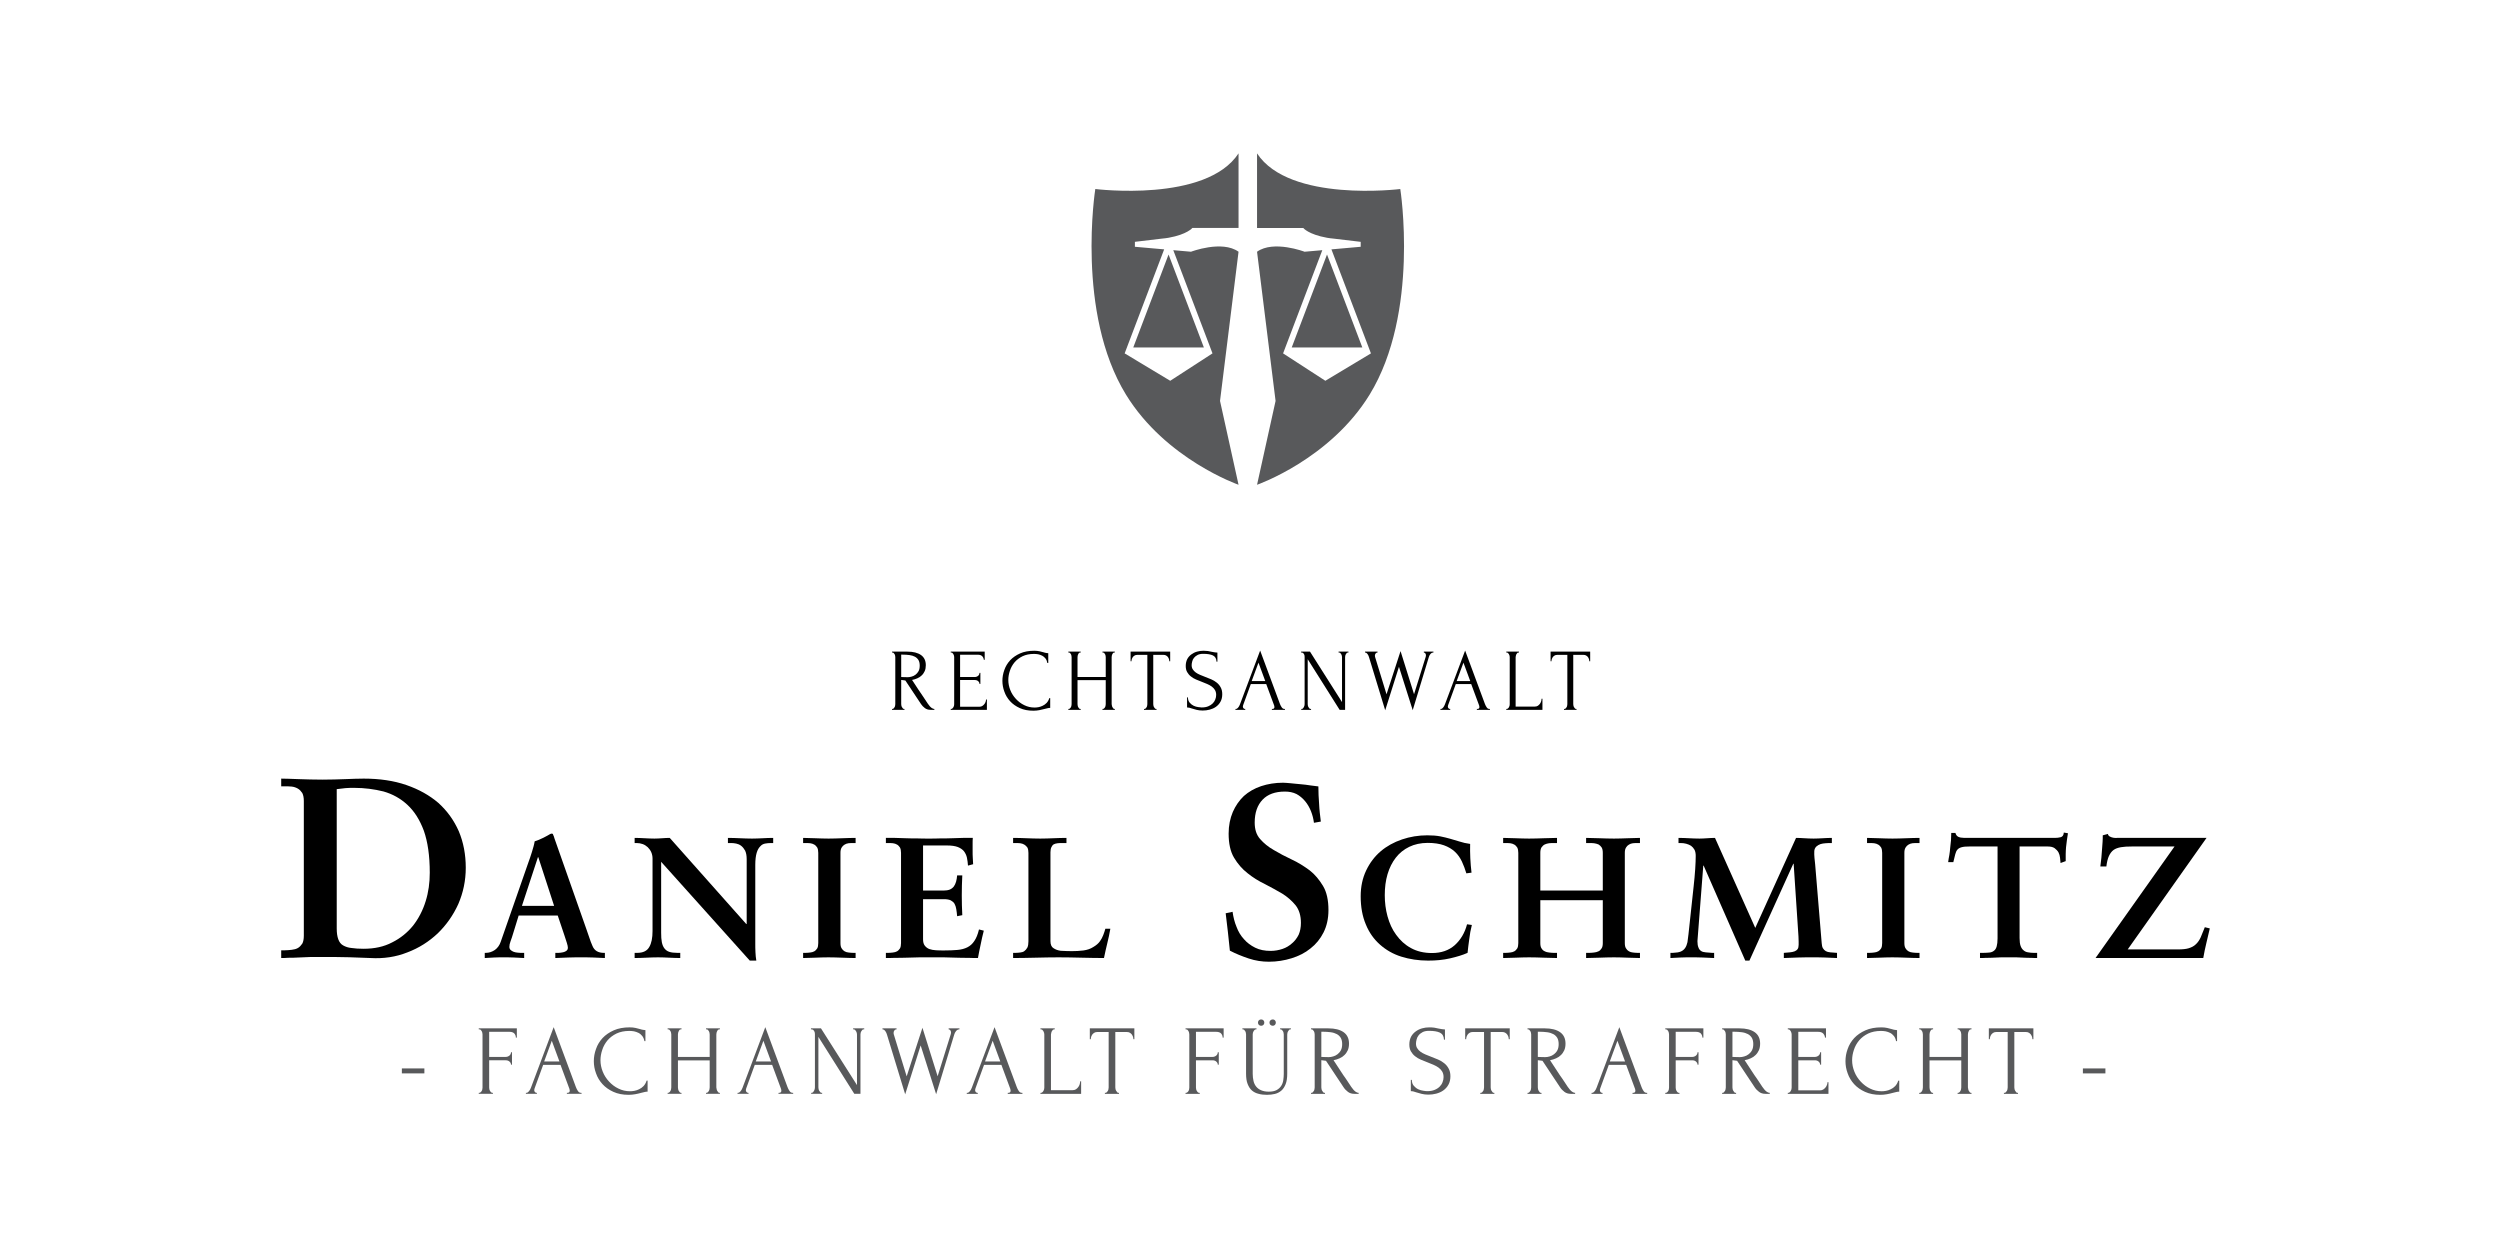 <?xml version="1.0" encoding="UTF-8" standalone="no"?> <svg xmlns="http://www.w3.org/2000/svg" xmlns:xlink="http://www.w3.org/1999/xlink" xmlns:serif="http://www.serif.com/" width="100%" height="100%" viewBox="0 0 945 473" version="1.1" xml:space="preserve" style="fill-rule:evenodd;clip-rule:evenodd;stroke-linejoin:round;stroke-miterlimit:2;"> <g transform="matrix(4.167,0,0,4.167,-42.142,0)"> <path d="M118.273,20.679L122.465,20.679L122.465,13.912C119.531,18.405 109.471,17.146 109.471,17.146C109.471,17.146 107.695,28.366 112.255,35.8C115.855,41.668 122.465,43.974 122.465,43.974L120.785,36.369L122.465,22.835C120.968,21.758 118.153,22.835 118.153,22.835L116.545,22.694L120.102,32.056L116.268,34.542L112.134,32.056L115.717,22.62L113.063,22.386L113.063,21.937L115.516,21.645C115.73,21.627 115.931,21.601 116.118,21.568C117.818,21.262 118.273,20.679 118.273,20.679Z" style="fill:rgb(88,89,91);fill-rule:nonzero;"></path> <path d="M119.32,31.519L116.117,23.086L112.915,31.519L119.32,31.519Z" style="fill:rgb(88,89,91);fill-rule:nonzero;"></path> <path d="M131.092,21.646C130.879,21.628 130.677,21.602 130.49,21.568C128.789,21.263 128.334,20.68 128.334,20.68L124.143,20.68L124.143,13.913C127.076,18.405 137.137,17.147 137.137,17.147C137.137,17.147 138.912,28.367 134.354,35.8C130.754,41.668 124.143,43.975 124.143,43.975L125.824,36.37L124.143,22.836C125.639,21.758 128.455,22.836 128.455,22.836L130.063,22.694L126.506,32.057L130.34,34.542L134.475,32.057L130.891,22.621L133.545,22.386L133.545,21.938L131.092,21.646Z" style="fill:rgb(88,89,91);fill-rule:nonzero;"></path> <path d="M130.49,23.086L133.693,31.519L127.289,31.519L130.49,23.086Z" style="fill:rgb(88,89,91);fill-rule:nonzero;"></path> <path d="M40.659,71.586C40.915,71.563 41.195,71.516 41.451,71.493C41.708,71.469 41.988,71.469 42.244,71.469C43.177,71.469 44.063,71.586 44.902,71.796C45.718,72.029 46.441,72.425 47.071,73.008C47.7,73.591 48.19,74.361 48.563,75.363C48.913,76.366 49.099,77.625 49.099,79.164C49.099,80.073 48.983,80.936 48.726,81.752C48.47,82.591 48.073,83.338 47.584,83.967C47.071,84.597 46.441,85.11 45.695,85.483C44.949,85.879 44.086,86.066 43.084,86.066C42.664,86.066 42.314,86.042 42.011,85.996C41.708,85.972 41.451,85.879 41.242,85.762C41.032,85.646 40.892,85.459 40.799,85.203C40.705,84.946 40.659,84.62 40.659,84.224L40.659,71.586ZM35.622,86.905C35.785,86.905 35.995,86.905 36.275,86.882C36.532,86.882 36.835,86.882 37.184,86.858C37.534,86.835 37.884,86.835 38.28,86.812L39.469,86.812C40.262,86.812 41.032,86.812 41.801,86.835C42.571,86.858 43.2,86.882 43.713,86.905C44.902,86.975 46.021,86.812 47.071,86.392C48.12,85.996 49.029,85.413 49.822,84.667C50.591,83.92 51.221,83.034 51.687,82.009C52.13,80.983 52.364,79.887 52.364,78.721C52.364,77.508 52.154,76.413 51.734,75.41C51.291,74.407 50.685,73.568 49.892,72.845C49.076,72.146 48.12,71.609 46.977,71.213C45.835,70.817 44.529,70.63 43.107,70.63C42.617,70.63 42.058,70.653 41.428,70.677C40.799,70.7 40.099,70.723 39.353,70.723C38.607,70.723 37.884,70.7 37.208,70.677C36.508,70.653 35.972,70.63 35.622,70.63L35.622,71.33L35.949,71.33C36.158,71.33 36.368,71.33 36.578,71.353C36.788,71.376 36.975,71.446 37.138,71.539C37.301,71.633 37.418,71.773 37.534,71.936C37.627,72.122 37.674,72.355 37.674,72.659L37.674,84.876C37.674,85.18 37.627,85.436 37.534,85.599C37.418,85.762 37.301,85.902 37.138,85.996C36.975,86.089 36.788,86.136 36.578,86.159C36.368,86.182 36.158,86.205 35.949,86.205L35.622,86.205L35.622,86.905Z" style="fill-rule:nonzero;"></path> <path d="M60.379,82.175L57.459,82.175L58.911,77.756L58.943,77.756L60.379,82.175ZM57.163,83.049L60.707,83.049L61.316,84.86C61.394,85.11 61.472,85.328 61.534,85.531C61.597,85.734 61.628,85.875 61.628,85.984C61.628,86.078 61.597,86.156 61.534,86.218C61.456,86.281 61.378,86.327 61.284,86.359C61.175,86.39 61.081,86.405 60.972,86.421C60.863,86.437 60.754,86.437 60.66,86.437L60.488,86.437L60.488,86.905C60.878,86.889 61.284,86.874 61.675,86.858C62.065,86.843 62.44,86.843 62.83,86.843C63.205,86.843 63.564,86.843 63.923,86.858C64.282,86.874 64.625,86.889 64.984,86.905L64.984,86.437L64.891,86.437C64.376,86.437 64.032,86.234 63.86,85.812C63.751,85.578 63.657,85.313 63.564,85.032C63.47,84.766 63.376,84.485 63.283,84.22L60.41,76.055C60.394,75.992 60.363,75.93 60.348,75.852C60.316,75.789 60.285,75.727 60.27,75.664C60.254,75.633 60.207,75.618 60.16,75.618C60.145,75.618 60.098,75.633 60.035,75.649C59.895,75.742 59.676,75.852 59.411,75.992C59.13,76.133 58.865,76.242 58.615,76.32C58.568,76.617 58.474,76.929 58.365,77.288C58.256,77.647 58.146,77.959 58.037,78.256L55.539,85.422C55.43,85.75 55.243,86 55.008,86.171C54.759,86.343 54.478,86.437 54.181,86.437L54.087,86.437L54.087,86.905C54.368,86.889 54.649,86.874 54.93,86.858C55.211,86.843 55.492,86.843 55.773,86.843C56.086,86.843 56.398,86.843 56.726,86.858C57.038,86.874 57.35,86.889 57.662,86.905L57.662,86.437L57.491,86.437C57.366,86.437 57.241,86.437 57.1,86.421C56.96,86.405 56.819,86.39 56.71,86.343C56.601,86.296 56.507,86.249 56.429,86.171C56.351,86.093 56.32,86 56.32,85.89C56.32,85.75 56.351,85.578 56.429,85.375C56.507,85.172 56.585,84.938 56.663,84.672L57.163,83.049Z" style="fill-rule:nonzero;"></path> <path d="M70.868,76.008C70.634,76.008 70.4,76.023 70.181,76.039C69.947,76.055 69.713,76.07 69.479,76.07C69.182,76.07 68.886,76.055 68.589,76.039C68.292,76.023 67.98,76.008 67.683,76.008L67.683,76.476L67.886,76.476C68.058,76.476 68.245,76.507 68.417,76.57C68.589,76.632 68.729,76.726 68.87,76.851C68.995,76.976 69.104,77.116 69.182,77.288C69.26,77.46 69.307,77.663 69.307,77.881L69.307,84.454C69.307,85.078 69.213,85.562 69.01,85.906C68.807,86.265 68.448,86.437 67.902,86.437L67.683,86.437L67.683,86.905C68.042,86.905 68.386,86.889 68.745,86.874C69.104,86.858 69.448,86.843 69.807,86.843C70.134,86.843 70.478,86.858 70.821,86.874C71.149,86.889 71.493,86.905 71.821,86.905L71.821,86.437L71.555,86.437C71.259,86.437 71.009,86.405 70.821,86.343C70.634,86.281 70.494,86.171 70.384,86.031C70.275,85.89 70.197,85.703 70.15,85.469C70.103,85.235 70.088,84.954 70.088,84.61L70.088,78.178L78.128,87.139L78.721,87.139C78.674,86.905 78.659,86.64 78.643,86.374C78.627,86.109 78.627,85.828 78.627,85.562L78.627,78.459C78.627,77.991 78.674,77.631 78.752,77.366C78.83,77.101 78.94,76.913 79.08,76.773C79.205,76.632 79.346,76.554 79.517,76.523C79.689,76.492 79.845,76.476 80.017,76.476L80.251,76.476L80.251,76.008C79.923,76.008 79.611,76.023 79.299,76.039C78.971,76.055 78.659,76.07 78.331,76.07C77.972,76.07 77.597,76.055 77.238,76.039C76.879,76.023 76.504,76.008 76.145,76.008L76.145,76.476L76.489,76.476C76.598,76.476 76.738,76.492 76.894,76.523C77.051,76.554 77.207,76.617 77.347,76.726C77.488,76.835 77.597,76.976 77.706,77.163C77.8,77.366 77.847,77.616 77.847,77.944L77.847,83.798L77.816,83.829L70.868,76.008Z" style="fill-rule:nonzero;"></path> <path d="M82.966,86.905C83.263,86.905 83.637,86.889 84.059,86.874C84.48,86.858 84.871,86.843 85.261,86.843C85.651,86.843 86.073,86.858 86.51,86.874C86.947,86.889 87.353,86.905 87.728,86.905L87.728,86.437L87.509,86.437C87.369,86.437 87.228,86.421 87.088,86.405C86.947,86.39 86.838,86.359 86.729,86.296C86.619,86.234 86.526,86.14 86.463,86.031C86.385,85.921 86.354,85.75 86.354,85.547L86.354,77.366C86.354,77.163 86.385,77.007 86.463,76.882C86.526,76.773 86.619,76.679 86.729,76.617C86.838,76.554 86.947,76.507 87.088,76.492C87.228,76.476 87.369,76.476 87.509,76.476L87.728,76.476L87.728,76.008C87.369,76.008 86.963,76.023 86.526,76.039C86.088,76.055 85.667,76.07 85.277,76.07C84.886,76.07 84.48,76.055 84.059,76.039C83.637,76.023 83.263,76.008 82.966,76.008L82.966,76.476L83.185,76.476C83.325,76.476 83.466,76.476 83.606,76.492C83.747,76.507 83.872,76.554 83.981,76.617C84.09,76.679 84.168,76.773 84.246,76.882C84.309,77.007 84.34,77.163 84.34,77.366L84.34,85.547C84.34,85.75 84.309,85.921 84.246,86.031C84.168,86.14 84.09,86.234 83.981,86.296C83.872,86.359 83.747,86.39 83.606,86.405C83.466,86.421 83.325,86.437 83.185,86.437L82.966,86.437L82.966,86.905Z" style="fill-rule:nonzero;"></path> <path d="M90.474,86.905C90.692,86.905 90.973,86.905 91.301,86.889C91.629,86.889 91.988,86.889 92.363,86.874C92.738,86.858 93.128,86.858 93.518,86.843L95.735,86.843C96.125,86.858 96.5,86.858 96.875,86.874C97.249,86.889 97.609,86.889 97.952,86.889C98.28,86.905 98.576,86.905 98.826,86.905C98.904,86.483 98.982,86.078 99.076,85.656C99.154,85.25 99.248,84.844 99.357,84.423L98.92,84.313C98.811,84.766 98.67,85.11 98.498,85.359C98.327,85.625 98.108,85.812 97.858,85.937C97.609,86.062 97.312,86.14 96.968,86.171C96.625,86.202 96.219,86.218 95.751,86.218C95.501,86.218 95.267,86.218 95.033,86.202C94.798,86.187 94.595,86.156 94.424,86.093C94.252,86.031 94.111,85.921 94.002,85.781C93.893,85.64 93.846,85.453 93.846,85.203L93.846,81.566L95.719,81.566C95.985,81.566 96.203,81.597 96.36,81.675C96.5,81.753 96.625,81.847 96.703,81.987C96.781,82.128 96.828,82.284 96.859,82.471C96.89,82.674 96.922,82.877 96.937,83.111L97.406,83.018C97.374,82.424 97.359,81.831 97.359,81.238C97.359,80.629 97.374,80.02 97.406,79.411L96.937,79.411C96.922,79.614 96.89,79.802 96.844,79.973C96.797,80.145 96.719,80.301 96.641,80.41C96.547,80.535 96.422,80.629 96.281,80.691C96.125,80.754 95.938,80.785 95.704,80.785L93.846,80.785L93.846,76.695L96.016,76.695C96.422,76.695 96.75,76.742 97,76.835C97.234,76.929 97.421,77.054 97.562,77.226C97.687,77.397 97.78,77.585 97.827,77.803C97.874,78.037 97.905,78.272 97.921,78.521L98.389,78.396C98.373,78.225 98.373,78.037 98.358,77.834C98.342,77.631 98.342,77.413 98.342,77.21L98.342,76.57C98.342,76.367 98.342,76.18 98.358,76.008L97.468,76.008C97.14,76.023 96.812,76.023 96.453,76.039C96.094,76.055 95.751,76.055 95.392,76.055C95.033,76.07 94.689,76.07 94.361,76.07C94.033,76.07 93.69,76.07 93.331,76.055C92.972,76.055 92.628,76.055 92.285,76.039C91.941,76.023 91.614,76.023 91.301,76.008L90.474,76.008L90.474,76.476L90.692,76.476C90.833,76.476 90.973,76.476 91.114,76.492C91.254,76.507 91.379,76.554 91.489,76.617C91.598,76.679 91.676,76.773 91.754,76.882C91.816,77.007 91.848,77.163 91.848,77.366L91.848,85.547C91.848,85.75 91.816,85.921 91.754,86.031C91.676,86.14 91.598,86.234 91.489,86.296C91.379,86.359 91.254,86.39 91.114,86.405C90.973,86.421 90.833,86.437 90.692,86.437L90.474,86.437L90.474,86.905Z" style="fill-rule:nonzero;"></path> <path d="M105.403,77.319C105.403,77.116 105.434,76.945 105.497,76.835C105.544,76.726 105.622,76.632 105.715,76.585C105.809,76.539 105.918,76.507 106.059,76.492C106.184,76.476 106.324,76.476 106.465,76.476L106.855,76.476L106.855,76.008C106.465,76.008 106.059,76.023 105.668,76.039C105.278,76.055 104.872,76.07 104.482,76.07C104.06,76.07 103.655,76.055 103.249,76.039C102.843,76.023 102.437,76.008 102.015,76.008L102.015,76.476L102.234,76.476C102.374,76.476 102.515,76.476 102.655,76.492C102.796,76.507 102.921,76.554 103.03,76.617C103.139,76.679 103.233,76.773 103.311,76.882C103.374,77.007 103.405,77.163 103.405,77.366L103.405,85.391C103.405,85.625 103.374,85.812 103.311,85.953C103.233,86.093 103.139,86.202 103.03,86.281C102.921,86.359 102.796,86.39 102.655,86.405C102.515,86.421 102.374,86.437 102.234,86.437L102.015,86.437L102.015,86.905C102.702,86.905 103.389,86.889 104.076,86.874C104.763,86.858 105.45,86.843 106.137,86.843C106.824,86.843 107.511,86.858 108.198,86.874C108.885,86.889 109.571,86.905 110.258,86.905C110.352,86.452 110.446,86.015 110.555,85.578C110.664,85.141 110.758,84.704 110.836,84.251L110.383,84.251C110.336,84.423 110.274,84.61 110.196,84.813C110.118,85.016 110.024,85.203 109.899,85.375C109.759,85.578 109.556,85.75 109.29,85.906C109.025,86.078 108.728,86.171 108.401,86.218C108.042,86.265 107.682,86.281 107.339,86.281C106.996,86.281 106.668,86.265 106.34,86.249C106.09,86.218 105.871,86.14 105.684,86.015C105.497,85.906 105.403,85.687 105.403,85.375L105.403,77.319Z" style="fill-rule:nonzero;"></path> <path d="M129.93,74.527C129.863,73.992 129.796,73.456 129.773,72.921C129.729,72.386 129.707,71.851 129.707,71.338C129.528,71.315 129.283,71.293 128.993,71.248C128.703,71.204 128.391,71.159 128.078,71.137C127.744,71.115 127.454,71.07 127.164,71.048C126.874,71.025 126.651,71.003 126.495,71.003C125.781,71.003 125.112,71.115 124.51,71.315C123.908,71.516 123.373,71.828 122.949,72.207C122.525,72.609 122.19,73.1 121.945,73.657C121.7,74.237 121.566,74.884 121.566,75.62C121.566,76.512 121.722,77.248 122.057,77.805C122.391,78.363 122.793,78.831 123.283,79.211C123.752,79.59 124.287,79.924 124.845,80.192C125.402,80.482 125.937,80.772 126.428,81.062C126.896,81.352 127.298,81.708 127.632,82.11C127.967,82.534 128.123,83.069 128.123,83.716C128.123,84.117 128.056,84.474 127.922,84.786C127.766,85.098 127.565,85.366 127.32,85.567C127.075,85.79 126.785,85.968 126.45,86.08C126.116,86.191 125.759,86.258 125.38,86.258C124.845,86.258 124.376,86.169 123.975,85.968C123.573,85.768 123.239,85.522 122.949,85.188C122.659,84.875 122.436,84.496 122.28,84.073C122.101,83.649 121.99,83.18 121.923,82.712L121.298,82.846C121.365,83.403 121.432,83.983 121.499,84.541C121.566,85.098 121.611,85.678 121.678,86.236C122.235,86.526 122.793,86.749 123.395,86.95C123.997,87.15 124.599,87.24 125.224,87.24C125.937,87.24 126.629,87.128 127.276,86.927C127.922,86.727 128.502,86.437 128.993,86.035C129.483,85.656 129.885,85.165 130.175,84.586C130.465,84.006 130.621,83.337 130.621,82.556C130.621,81.664 130.465,80.928 130.13,80.37C129.796,79.813 129.394,79.322 128.904,78.943C128.391,78.564 127.855,78.229 127.276,77.962C126.696,77.694 126.16,77.404 125.67,77.114C125.157,76.824 124.755,76.49 124.421,76.11C124.086,75.731 123.93,75.241 123.93,74.616C123.93,73.724 124.175,73.033 124.644,72.542C125.112,72.051 125.781,71.806 126.673,71.806C127.052,71.806 127.409,71.873 127.722,72.029C128.011,72.185 128.279,72.408 128.502,72.676C128.725,72.943 128.904,73.256 129.037,73.59C129.171,73.925 129.26,74.282 129.305,74.638L129.93,74.527Z" style="fill-rule:nonzero;"></path> <path d="M143.599,79.161C143.552,78.724 143.505,78.287 143.489,77.85C143.474,77.429 143.458,76.991 143.474,76.554C143.115,76.507 142.787,76.429 142.506,76.336C142.225,76.258 141.944,76.164 141.663,76.086C141.382,76.008 141.085,75.93 140.757,75.867C140.429,75.805 140.039,75.774 139.586,75.774C138.79,75.774 138.025,75.899 137.291,76.148C136.558,76.398 135.902,76.757 135.356,77.226C134.809,77.694 134.372,78.272 134.044,78.958C133.716,79.645 133.545,80.426 133.545,81.3C133.545,82.284 133.701,83.127 134.013,83.861C134.31,84.594 134.747,85.203 135.293,85.687C135.84,86.171 136.48,86.546 137.229,86.78C137.978,87.014 138.79,87.139 139.665,87.139C140.383,87.139 141.038,87.077 141.647,86.936C142.256,86.796 142.787,86.64 143.24,86.437C143.286,86.015 143.333,85.594 143.396,85.172C143.443,84.751 143.521,84.329 143.63,83.907L143.193,83.845C142.99,84.626 142.615,85.25 142.084,85.734C141.538,86.218 140.851,86.452 140.008,86.452C139.274,86.452 138.634,86.296 138.103,86C137.557,85.703 137.12,85.297 136.761,84.797C136.402,84.313 136.152,83.751 135.98,83.127C135.808,82.502 135.73,81.862 135.73,81.207C135.73,80.52 135.808,79.88 135.98,79.302C136.152,78.724 136.402,78.225 136.729,77.803C137.057,77.382 137.463,77.054 137.947,76.82C138.431,76.585 138.993,76.461 139.633,76.461C140.211,76.461 140.711,76.539 141.101,76.679C141.491,76.82 141.835,77.023 142.1,77.272C142.365,77.522 142.568,77.819 142.724,78.147C142.881,78.49 143.021,78.849 143.13,79.224L143.599,79.161Z" style="fill-rule:nonzero;"></path> <path d="M149.84,81.659L155.507,81.659L155.507,85.547C155.507,85.75 155.476,85.921 155.398,86.031C155.32,86.156 155.226,86.249 155.117,86.296C154.992,86.359 154.851,86.39 154.711,86.405C154.57,86.421 154.43,86.437 154.289,86.437L153.993,86.437L153.993,86.905C154.336,86.905 154.742,86.889 155.195,86.874C155.648,86.858 156.1,86.843 156.522,86.843C156.912,86.843 157.334,86.858 157.771,86.874C158.192,86.889 158.567,86.905 158.879,86.905L158.879,86.437L158.661,86.437C158.52,86.437 158.38,86.421 158.239,86.405C158.099,86.39 157.989,86.359 157.88,86.296C157.771,86.234 157.677,86.14 157.615,86.031C157.537,85.921 157.505,85.75 157.505,85.547L157.505,77.366C157.505,77.163 157.537,77.007 157.615,76.882C157.677,76.773 157.771,76.679 157.88,76.617C157.989,76.554 158.099,76.507 158.239,76.492C158.38,76.476 158.52,76.476 158.661,76.476L158.879,76.476L158.879,76.008C158.567,76.008 158.192,76.023 157.771,76.039C157.334,76.055 156.912,76.07 156.522,76.07C156.1,76.07 155.648,76.055 155.195,76.039C154.742,76.023 154.336,76.008 153.993,76.008L153.993,76.476L154.289,76.476C154.43,76.476 154.57,76.476 154.711,76.492C154.851,76.507 154.992,76.554 155.117,76.601C155.226,76.664 155.32,76.757 155.398,76.866C155.476,76.991 155.507,77.163 155.507,77.366L155.507,80.785L149.84,80.785L149.84,77.366C149.84,77.163 149.871,76.991 149.949,76.866C150.027,76.757 150.121,76.664 150.246,76.601C150.355,76.554 150.496,76.507 150.636,76.492C150.777,76.476 150.917,76.476 151.058,76.476L151.354,76.476L151.354,76.008C151.011,76.008 150.605,76.023 150.152,76.039C149.699,76.055 149.247,76.07 148.825,76.07C148.435,76.07 148.013,76.055 147.592,76.039C147.155,76.023 146.78,76.008 146.468,76.008L146.468,76.476L146.686,76.476C146.827,76.476 146.967,76.476 147.108,76.492C147.248,76.507 147.373,76.554 147.483,76.617C147.592,76.679 147.67,76.773 147.748,76.882C147.81,77.007 147.842,77.163 147.842,77.366L147.842,85.547C147.842,85.75 147.81,85.921 147.748,86.031C147.67,86.14 147.592,86.234 147.483,86.296C147.373,86.359 147.248,86.39 147.108,86.405C146.967,86.421 146.827,86.437 146.686,86.437L146.468,86.437L146.468,86.905C146.78,86.905 147.155,86.889 147.592,86.874C148.013,86.858 148.435,86.843 148.825,86.843C149.247,86.843 149.699,86.858 150.152,86.874C150.605,86.889 151.011,86.905 151.354,86.905L151.354,86.437L151.058,86.437C150.917,86.437 150.777,86.421 150.636,86.405C150.496,86.39 150.355,86.359 150.246,86.296C150.121,86.249 150.027,86.156 149.949,86.031C149.871,85.921 149.84,85.75 149.84,85.547L149.84,81.659Z" style="fill-rule:nonzero;"></path> <path d="M165.685,76.008C165.451,76.008 165.217,76.023 164.983,76.039C164.748,76.055 164.514,76.07 164.28,76.07C163.952,76.07 163.64,76.055 163.328,76.039C163.015,76.023 162.703,76.008 162.375,76.008L162.375,76.476L162.578,76.476C162.75,76.476 162.906,76.492 163.078,76.539C163.25,76.585 163.39,76.648 163.515,76.726C163.64,76.82 163.749,76.945 163.827,77.085C163.905,77.241 163.937,77.429 163.937,77.647C163.937,77.959 163.921,78.35 163.89,78.834C163.859,79.318 163.812,79.833 163.749,80.395L163.281,84.735C163.25,85.016 163.218,85.266 163.187,85.469C163.14,85.672 163.078,85.843 162.984,85.984C162.891,86.124 162.766,86.234 162.594,86.312C162.422,86.39 162.172,86.421 161.86,86.437L161.642,86.437L161.642,86.905C161.938,86.889 162.25,86.874 162.563,86.858C162.875,86.843 163.187,86.843 163.484,86.843C163.843,86.843 164.186,86.843 164.545,86.858C164.905,86.874 165.248,86.889 165.607,86.905L165.607,86.437L165.42,86.437C165.201,86.421 165.014,86.405 164.842,86.39C164.67,86.374 164.53,86.343 164.421,86.265C164.311,86.187 164.233,86.093 164.186,85.953C164.124,85.812 164.093,85.625 164.093,85.375L164.623,78.521L164.655,78.521L168.433,87.139L168.808,87.139L172.789,78.35L172.82,78.35L173.257,84.938C173.273,85.141 173.273,85.297 173.273,85.406L173.273,85.703C173.273,85.875 173.241,86.015 173.179,86.093C173.116,86.187 173.023,86.249 172.913,86.296C172.789,86.343 172.648,86.374 172.476,86.39C172.305,86.405 172.133,86.421 171.93,86.437L171.93,86.905C172.367,86.889 172.804,86.874 173.226,86.858C173.647,86.843 174.069,86.843 174.506,86.843C174.881,86.843 175.255,86.843 175.646,86.858C176.02,86.874 176.395,86.889 176.754,86.905L176.754,86.437C176.52,86.421 176.317,86.405 176.145,86.39C175.973,86.374 175.849,86.343 175.739,86.281C175.63,86.218 175.536,86.124 175.474,86.015C175.411,85.906 175.38,85.765 175.365,85.562L174.771,78.412C174.756,78.24 174.724,78.037 174.709,77.819C174.693,77.616 174.678,77.397 174.693,77.194C174.709,77.023 174.771,76.898 174.881,76.788C174.99,76.695 175.115,76.617 175.255,76.57C175.396,76.523 175.552,76.507 175.724,76.492C175.895,76.476 176.036,76.476 176.145,76.476L176.286,76.476L176.286,76.008C176.02,76.008 175.739,76.023 175.458,76.039C175.177,76.055 174.896,76.07 174.631,76.07C174.35,76.07 174.069,76.055 173.803,76.039C173.538,76.023 173.273,76.008 173.038,76.008L169.338,84.173L165.685,76.008Z" style="fill-rule:nonzero;"></path> <path d="M179.477,86.905C179.773,86.905 180.148,86.889 180.569,86.874C180.991,86.858 181.381,86.843 181.772,86.843C182.162,86.843 182.583,86.858 183.021,86.874C183.458,86.889 183.864,86.905 184.238,86.905L184.238,86.437L184.02,86.437C183.879,86.437 183.739,86.421 183.598,86.405C183.458,86.39 183.348,86.359 183.239,86.296C183.13,86.234 183.036,86.14 182.974,86.031C182.896,85.921 182.864,85.75 182.864,85.547L182.864,77.366C182.864,77.163 182.896,77.007 182.974,76.882C183.036,76.773 183.13,76.679 183.239,76.617C183.348,76.554 183.458,76.507 183.598,76.492C183.739,76.476 183.879,76.476 184.02,76.476L184.238,76.476L184.238,76.008C183.879,76.008 183.473,76.023 183.036,76.039C182.599,76.055 182.177,76.07 181.787,76.07C181.397,76.07 180.991,76.055 180.569,76.039C180.148,76.023 179.773,76.008 179.477,76.008L179.477,76.476L179.695,76.476C179.836,76.476 179.976,76.476 180.117,76.492C180.257,76.507 180.382,76.554 180.491,76.617C180.601,76.679 180.679,76.773 180.757,76.882C180.819,77.007 180.85,77.163 180.85,77.366L180.85,85.547C180.85,85.75 180.819,85.921 180.757,86.031C180.679,86.14 180.601,86.234 180.491,86.296C180.382,86.359 180.257,86.39 180.117,86.405C179.976,86.421 179.836,86.437 179.695,86.437L179.477,86.437L179.477,86.905Z" style="fill-rule:nonzero;"></path> <path d="M191.317,76.788L191.317,85.125C191.317,85.437 191.285,85.672 191.239,85.843C191.192,86.015 191.114,86.156 191.004,86.234C190.895,86.327 190.755,86.39 190.598,86.405C190.427,86.421 190.239,86.437 190.021,86.437L189.724,86.437L189.724,86.905C189.88,86.905 190.068,86.905 190.271,86.889C190.474,86.889 190.692,86.889 190.926,86.874C191.161,86.858 191.395,86.858 191.644,86.843L193.034,86.843C193.268,86.858 193.487,86.858 193.721,86.874C193.955,86.889 194.174,86.889 194.377,86.889C194.58,86.905 194.751,86.905 194.907,86.905L194.907,86.437L194.611,86.437C194.423,86.437 194.252,86.421 194.096,86.39C193.939,86.374 193.799,86.312 193.69,86.218C193.565,86.124 193.471,85.984 193.409,85.812C193.346,85.64 193.315,85.391 193.315,85.094L193.315,76.788L195.875,76.788C196.141,76.788 196.344,76.835 196.5,76.945C196.64,77.054 196.765,77.179 196.843,77.319C196.921,77.475 196.968,77.631 196.984,77.803C196.999,77.975 197.015,78.147 197.031,78.287L197.499,78.115L197.499,77.491C197.499,77.272 197.515,77.054 197.53,76.851C197.546,76.648 197.577,76.429 197.608,76.211C197.639,76.008 197.671,75.789 197.702,75.586L197.327,75.524C197.312,75.758 197.218,75.899 197.046,75.945C196.874,75.992 196.687,76.008 196.484,76.008L188.428,76.008C188.319,76.008 188.225,76.008 188.132,75.992C188.022,75.992 187.929,75.977 187.851,75.945C187.773,75.93 187.695,75.883 187.632,75.821C187.57,75.758 187.523,75.664 187.492,75.555L187.117,75.555C187.117,76.008 187.086,76.445 187.023,76.882C187.008,77.116 186.976,77.335 186.945,77.553C186.898,77.772 186.867,77.991 186.836,78.209L187.304,78.209C187.367,77.928 187.429,77.694 187.476,77.507C187.523,77.319 187.585,77.179 187.679,77.069C187.773,76.96 187.898,76.898 188.069,76.851C188.241,76.804 188.46,76.788 188.756,76.788L191.317,76.788Z" style="fill-rule:nonzero;"></path> <path d="M200.204,86.905L209.977,86.905C210.055,86.452 210.149,86 210.258,85.547C210.367,85.11 210.461,84.673 210.57,84.22L210.118,84.11C209.977,84.47 209.852,84.782 209.743,85.032C209.618,85.297 209.478,85.5 209.306,85.656C209.134,85.828 208.915,85.937 208.666,86.015C208.416,86.093 208.088,86.124 207.682,86.124L203.123,86.124L210.274,76.008L202.155,76.008C202.046,76.023 201.921,76.008 201.812,75.992C201.703,75.977 201.593,75.93 201.5,75.883C201.406,75.836 201.344,75.758 201.328,75.649L200.86,75.774C200.86,75.977 200.86,76.18 200.844,76.383C200.828,76.586 200.813,76.804 200.797,77.007C200.782,77.272 200.75,77.538 200.735,77.803C200.704,78.069 200.672,78.334 200.641,78.599L201.188,78.599C201.234,78.209 201.312,77.881 201.422,77.647C201.531,77.413 201.672,77.226 201.843,77.101C202.015,76.976 202.249,76.898 202.515,76.851C202.78,76.804 203.108,76.788 203.482,76.788L207.37,76.788L200.204,86.905Z" style="fill-rule:nonzero;"></path> <path d="M92.016,64.263C91.984,64.231 91.96,64.191 91.936,64.151C91.912,64.111 91.888,64.063 91.88,64.007C91.872,63.959 91.864,63.911 91.864,63.871L91.864,61.679C91.92,61.687 91.984,61.695 92.056,61.703C92.12,61.711 92.184,61.719 92.24,61.727C92.472,62.079 92.712,62.439 92.952,62.799C93.184,63.159 93.424,63.519 93.664,63.871C93.752,64.007 93.872,64.127 94.008,64.231C94.144,64.335 94.312,64.391 94.528,64.391L94.872,64.391L94.872,64.311C94.816,64.311 94.76,64.295 94.704,64.263C94.648,64.239 94.592,64.199 94.544,64.151C94.488,64.103 94.44,64.047 94.4,63.991C94.352,63.935 94.312,63.879 94.272,63.823C94.136,63.607 93.992,63.391 93.848,63.183C93.704,62.983 93.56,62.775 93.424,62.559L92.848,61.679C93.016,61.647 93.184,61.599 93.336,61.527C93.488,61.463 93.616,61.375 93.728,61.263C93.84,61.159 93.928,61.023 94,60.871C94.064,60.719 94.096,60.543 94.096,60.343C94.096,59.935 93.952,59.631 93.664,59.423C93.368,59.215 92.96,59.111 92.424,59.111L91.032,59.111L91.032,59.191L91.072,59.191C91.112,59.191 91.144,59.207 91.176,59.231C91.208,59.263 91.24,59.303 91.264,59.343C91.288,59.383 91.304,59.431 91.312,59.479C91.32,59.527 91.328,59.567 91.328,59.607L91.328,63.871C91.328,63.911 91.32,63.959 91.312,64.007C91.304,64.063 91.288,64.111 91.264,64.151C91.24,64.191 91.208,64.231 91.176,64.263C91.144,64.295 91.112,64.311 91.072,64.311L91.032,64.311L91.032,64.391L92.16,64.391L92.16,64.311L92.12,64.311C92.08,64.311 92.04,64.295 92.016,64.263ZM91.984,59.383C92.216,59.383 92.424,59.399 92.616,59.423C92.808,59.447 92.976,59.503 93.112,59.575C93.248,59.647 93.352,59.751 93.432,59.879C93.504,60.007 93.544,60.175 93.544,60.375C93.544,60.575 93.512,60.743 93.44,60.879C93.368,61.015 93.272,61.119 93.168,61.199C93.056,61.287 92.936,61.343 92.816,61.375C92.688,61.415 92.568,61.431 92.456,61.431C92.32,61.431 92.2,61.431 92.112,61.423C92.016,61.423 91.944,61.423 91.904,61.415L91.864,61.415L91.864,59.383L91.984,59.383Z" style="fill-rule:nonzero;"></path> <path d="M96.358,64.391L99.638,64.391L99.638,63.455L99.558,63.455C99.558,63.511 99.55,63.575 99.526,63.647C99.502,63.727 99.462,63.799 99.414,63.863C99.358,63.935 99.294,63.991 99.222,64.039C99.15,64.087 99.062,64.111 98.958,64.111L97.206,64.111L97.206,61.687L98.534,61.687C98.662,61.687 98.766,61.719 98.846,61.791C98.926,61.863 98.966,61.943 98.966,62.039L99.046,62.039L99.046,61.039L98.966,61.039C98.966,61.143 98.926,61.231 98.846,61.303C98.758,61.375 98.654,61.415 98.534,61.415L97.206,61.415L97.206,59.391L98.814,59.391C98.998,59.391 99.126,59.439 99.214,59.527C99.302,59.623 99.35,59.735 99.358,59.855L99.438,59.855L99.438,59.111L96.358,59.111L96.358,59.191L96.398,59.191C96.438,59.191 96.478,59.207 96.51,59.231C96.542,59.263 96.574,59.303 96.598,59.343C96.622,59.383 96.638,59.431 96.654,59.479C96.662,59.527 96.67,59.567 96.67,59.607L96.67,63.887C96.67,63.927 96.662,63.975 96.654,64.023C96.638,64.071 96.622,64.119 96.598,64.159C96.574,64.199 96.542,64.239 96.51,64.263C96.478,64.295 96.438,64.311 96.398,64.311L96.358,64.311L96.358,64.391Z" style="fill-rule:nonzero;"></path> <path d="M104.284,59.351C104.412,59.375 104.532,59.423 104.652,59.479C104.764,59.535 104.86,59.623 104.948,59.727C105.036,59.839 105.092,59.975 105.124,60.143L105.204,60.143L105.204,59.255C105.14,59.255 105.076,59.247 105.012,59.231C104.94,59.223 104.868,59.199 104.788,59.175C104.676,59.143 104.548,59.111 104.412,59.079C104.268,59.047 104.108,59.031 103.932,59.031C103.444,59.031 103.012,59.111 102.652,59.271C102.292,59.431 101.988,59.639 101.748,59.895C101.508,60.159 101.332,60.447 101.22,60.775C101.1,61.103 101.044,61.431 101.044,61.759C101.044,62.087 101.1,62.415 101.22,62.735C101.332,63.063 101.508,63.351 101.74,63.607C101.972,63.863 102.268,64.071 102.62,64.231C102.972,64.391 103.38,64.471 103.844,64.471C104.028,64.471 104.212,64.455 104.38,64.423C104.548,64.391 104.7,64.359 104.836,64.319C104.94,64.295 105.044,64.271 105.132,64.247C105.22,64.223 105.3,64.215 105.38,64.215L105.38,63.327L105.3,63.327C105.244,63.511 105.156,63.655 105.052,63.767C104.94,63.879 104.82,63.967 104.692,64.023C104.564,64.087 104.436,64.127 104.308,64.151C104.172,64.175 104.06,64.183 103.964,64.183C103.628,64.183 103.316,64.111 103.028,63.967C102.74,63.831 102.492,63.639 102.276,63.407C102.06,63.175 101.884,62.911 101.764,62.607C101.644,62.311 101.58,61.999 101.58,61.687C101.58,61.407 101.628,61.127 101.724,60.847C101.812,60.567 101.956,60.311 102.148,60.079C102.34,59.855 102.58,59.671 102.876,59.527C103.164,59.391 103.508,59.319 103.9,59.319C104.02,59.319 104.148,59.327 104.284,59.351Z" style="fill-rule:nonzero;"></path> <path d="M110.122,64.391L111.242,64.391L111.242,64.311L111.202,64.311C111.162,64.311 111.13,64.295 111.106,64.263C111.074,64.231 111.05,64.191 111.026,64.151C111.002,64.111 110.986,64.063 110.978,64.007C110.962,63.959 110.954,63.911 110.954,63.871L110.954,59.607C110.954,59.567 110.962,59.527 110.97,59.479C110.978,59.431 110.994,59.383 111.018,59.343C111.034,59.303 111.058,59.263 111.09,59.231C111.122,59.207 111.162,59.191 111.202,59.191L111.242,59.191L111.242,59.111L110.122,59.111L110.122,59.191L110.162,59.191C110.202,59.191 110.242,59.207 110.274,59.231C110.306,59.263 110.33,59.303 110.354,59.343C110.378,59.383 110.394,59.431 110.402,59.479C110.41,59.527 110.418,59.567 110.418,59.607L110.418,61.415L107.858,61.415L107.858,59.607C107.858,59.567 107.866,59.527 107.874,59.479C107.882,59.431 107.898,59.383 107.922,59.343C107.938,59.303 107.962,59.263 107.994,59.231C108.026,59.207 108.066,59.191 108.106,59.191L108.146,59.191L108.146,59.111L107.026,59.111L107.026,59.191L107.066,59.191C107.106,59.191 107.146,59.207 107.178,59.231C107.21,59.263 107.234,59.303 107.258,59.343C107.282,59.383 107.298,59.431 107.306,59.479C107.314,59.527 107.322,59.567 107.322,59.607L107.322,63.871C107.322,63.911 107.314,63.959 107.306,64.007C107.298,64.063 107.282,64.111 107.258,64.151C107.234,64.199 107.202,64.239 107.17,64.263C107.138,64.295 107.106,64.311 107.066,64.311L107.026,64.311L107.026,64.391L108.146,64.391L108.146,64.311L108.106,64.311C108.066,64.311 108.026,64.295 108.002,64.263C107.97,64.231 107.946,64.191 107.922,64.151C107.898,64.111 107.882,64.063 107.874,64.007C107.866,63.959 107.858,63.911 107.858,63.871L107.858,61.695L110.418,61.695L110.418,63.871C110.418,63.911 110.41,63.959 110.402,64.007C110.394,64.063 110.378,64.111 110.354,64.151C110.33,64.199 110.298,64.239 110.266,64.263C110.234,64.295 110.202,64.311 110.162,64.311L110.122,64.311L110.122,64.391Z" style="fill-rule:nonzero;"></path> <path d="M114.88,64.263C114.848,64.231 114.824,64.191 114.8,64.151C114.776,64.111 114.752,64.063 114.744,64.007C114.736,63.959 114.728,63.911 114.728,63.871L114.728,59.407L115.672,59.407C115.76,59.407 115.832,59.423 115.896,59.463C115.96,59.503 116.016,59.543 116.056,59.599C116.096,59.655 116.128,59.719 116.152,59.783C116.176,59.855 116.184,59.919 116.184,59.983L116.264,59.983L116.264,59.111L112.672,59.111L112.672,59.983L112.752,59.983C112.752,59.919 112.76,59.855 112.784,59.783C112.808,59.719 112.84,59.655 112.88,59.599C112.92,59.543 112.976,59.503 113.04,59.463C113.104,59.423 113.176,59.407 113.264,59.407L114.192,59.407L114.192,63.871C114.192,63.911 114.184,63.959 114.176,64.007C114.168,64.063 114.152,64.111 114.128,64.151C114.104,64.191 114.072,64.231 114.04,64.263C114.008,64.295 113.968,64.311 113.928,64.311L113.888,64.311L113.888,64.391L115.024,64.391L115.024,64.311L114.984,64.311C114.944,64.311 114.904,64.295 114.88,64.263Z" style="fill-rule:nonzero;"></path> <path d="M120.843,62.351C120.755,62.183 120.635,62.039 120.483,61.919C120.339,61.799 120.171,61.703 119.987,61.623C119.795,61.543 119.611,61.471 119.427,61.399C119.267,61.343 119.115,61.279 118.971,61.215C118.819,61.151 118.691,61.079 118.579,60.999C118.467,60.919 118.379,60.823 118.315,60.719C118.243,60.615 118.211,60.487 118.211,60.335C118.211,60.247 118.227,60.135 118.259,60.015C118.283,59.895 118.339,59.783 118.419,59.679C118.499,59.575 118.611,59.487 118.747,59.415C118.883,59.343 119.059,59.311 119.267,59.311C119.643,59.311 119.931,59.359 120.139,59.455C120.347,59.559 120.459,59.743 120.467,60.023L120.547,60.023L120.547,59.199C120.467,59.199 120.387,59.191 120.299,59.175C120.211,59.167 120.123,59.151 120.035,59.127C119.923,59.103 119.803,59.079 119.683,59.055C119.563,59.039 119.427,59.031 119.291,59.031C119.091,59.031 118.891,59.055 118.699,59.111C118.499,59.167 118.331,59.255 118.179,59.367C118.027,59.479 117.899,59.623 117.811,59.791C117.723,59.967 117.675,60.175 117.675,60.407C117.675,60.631 117.715,60.815 117.803,60.967C117.891,61.119 118.003,61.255 118.139,61.359C118.275,61.471 118.435,61.567 118.611,61.639C118.787,61.711 118.963,61.783 119.147,61.855C119.307,61.919 119.467,61.983 119.619,62.047C119.771,62.111 119.915,62.191 120.035,62.279C120.155,62.367 120.251,62.471 120.323,62.591C120.395,62.711 120.435,62.863 120.435,63.039C120.435,63.175 120.411,63.311 120.355,63.447C120.307,63.583 120.227,63.703 120.123,63.807C120.011,63.919 119.875,64.007 119.715,64.071C119.547,64.143 119.347,64.175 119.115,64.175C119.051,64.175 118.955,64.167 118.811,64.143C118.675,64.127 118.531,64.087 118.395,64.023C118.259,63.959 118.139,63.863 118.035,63.743C117.931,63.623 117.875,63.463 117.875,63.263L117.795,63.263L117.795,64.175C117.867,64.175 117.931,64.183 118.003,64.199C118.075,64.223 118.147,64.247 118.235,64.271C118.363,64.311 118.507,64.351 118.659,64.391C118.819,64.431 119.003,64.455 119.211,64.455C119.419,64.455 119.635,64.431 119.843,64.375C120.051,64.319 120.243,64.239 120.411,64.119C120.579,63.999 120.723,63.847 120.827,63.655C120.931,63.471 120.987,63.239 120.987,62.975C120.987,62.727 120.939,62.519 120.843,62.351Z" style="fill-rule:nonzero;"></path> <path d="M125.489,64.391L126.673,64.391L126.673,64.311L126.633,64.311C126.529,64.311 126.441,64.263 126.377,64.159C126.305,64.055 126.257,63.951 126.217,63.847L124.425,59.015L122.593,63.895C122.553,64.007 122.497,64.103 122.433,64.183C122.361,64.271 122.297,64.311 122.225,64.311L122.185,64.311L122.185,64.391L123.073,64.391L123.073,64.311L123.033,64.311C122.993,64.311 122.953,64.287 122.913,64.247C122.873,64.207 122.857,64.159 122.857,64.087C122.857,64.047 122.865,64.007 122.881,63.967L123.577,62.055L124.977,62.055L125.697,63.999C125.713,64.047 125.721,64.095 125.721,64.135C125.721,64.255 125.657,64.311 125.529,64.311L125.489,64.311L125.489,64.391ZM124.273,60.111L124.889,61.783L123.657,61.783L124.273,60.111Z" style="fill-rule:nonzero;"></path> <path d="M128.891,64.263C128.859,64.231 128.835,64.191 128.811,64.151C128.787,64.111 128.763,64.063 128.755,64.007C128.747,63.959 128.739,63.911 128.739,63.871L128.739,59.799L131.635,64.391L132.131,64.391L132.131,59.607C132.131,59.567 132.139,59.527 132.147,59.479C132.155,59.431 132.179,59.383 132.203,59.343C132.227,59.303 132.251,59.263 132.283,59.231C132.315,59.207 132.355,59.191 132.395,59.191L132.435,59.191L132.435,59.111L131.539,59.111L131.539,59.191L131.579,59.191C131.619,59.191 131.659,59.207 131.691,59.231C131.723,59.263 131.755,59.303 131.779,59.343C131.803,59.383 131.819,59.431 131.835,59.479C131.843,59.527 131.851,59.567 131.851,59.607L131.851,63.687L128.947,59.111L128.139,59.111L128.139,59.191L128.179,59.191C128.235,59.191 128.275,59.207 128.315,59.231C128.355,59.263 128.379,59.303 128.403,59.343C128.427,59.383 128.443,59.431 128.451,59.479C128.459,59.527 128.459,59.567 128.459,59.607L128.459,63.871C128.459,63.911 128.451,63.959 128.443,64.007C128.427,64.063 128.411,64.111 128.387,64.151C128.363,64.191 128.339,64.231 128.307,64.263C128.267,64.295 128.235,64.311 128.195,64.311L128.155,64.311L128.155,64.391L129.043,64.391L129.043,64.311L129.003,64.311C128.963,64.311 128.923,64.295 128.891,64.263Z" style="fill-rule:nonzero;"></path> <path d="M140.145,59.111L139.273,59.111L139.273,59.191C139.313,59.191 139.361,59.215 139.401,59.255C139.441,59.303 139.465,59.367 139.465,59.439C139.465,59.463 139.465,59.487 139.457,59.519C139.449,59.559 139.441,59.583 139.441,59.591L138.385,62.975L137.161,59.063L135.889,62.983L134.849,59.591C134.841,59.551 134.833,59.511 134.833,59.487C134.833,59.399 134.857,59.327 134.905,59.271C134.945,59.215 135.001,59.191 135.073,59.191L135.073,59.111L133.937,59.111L133.937,59.191C134.025,59.191 134.097,59.239 134.169,59.335C134.233,59.431 134.281,59.527 134.305,59.631L135.769,64.431L137.017,60.487L138.265,64.423L139.721,59.623C139.745,59.519 139.801,59.415 139.873,59.327C139.945,59.239 140.041,59.191 140.145,59.191L140.145,59.111Z" style="fill-rule:nonzero;"></path> <path d="M144.083,64.391L145.267,64.391L145.267,64.311L145.227,64.311C145.123,64.311 145.035,64.263 144.971,64.159C144.899,64.055 144.851,63.951 144.811,63.847L143.019,59.015L141.187,63.895C141.147,64.007 141.091,64.103 141.027,64.183C140.955,64.271 140.891,64.311 140.819,64.311L140.779,64.311L140.779,64.391L141.667,64.391L141.667,64.311L141.627,64.311C141.587,64.311 141.547,64.287 141.507,64.247C141.467,64.207 141.451,64.159 141.451,64.087C141.451,64.047 141.459,64.007 141.475,63.967L142.171,62.055L143.571,62.055L144.291,63.999C144.307,64.047 144.315,64.095 144.315,64.135C144.315,64.255 144.251,64.311 144.123,64.311L144.083,64.311L144.083,64.391ZM142.867,60.111L143.483,61.783L142.251,61.783L142.867,60.111Z" style="fill-rule:nonzero;"></path> <path d="M146.752,64.391L150.032,64.391L150.032,63.383L149.952,63.383C149.952,63.455 149.944,63.527 149.92,63.607C149.896,63.695 149.856,63.767 149.808,63.839C149.752,63.911 149.688,63.975 149.616,64.023C149.544,64.071 149.456,64.095 149.352,64.095L147.6,64.095L147.6,59.607C147.6,59.567 147.608,59.527 147.624,59.479C147.632,59.431 147.648,59.383 147.672,59.343C147.696,59.303 147.72,59.263 147.752,59.231C147.784,59.207 147.824,59.191 147.864,59.191L147.904,59.191L147.904,59.111L146.752,59.111L146.752,59.191L146.792,59.191C146.832,59.191 146.872,59.207 146.904,59.231C146.936,59.263 146.968,59.303 146.992,59.343C147.016,59.383 147.032,59.431 147.048,59.479C147.056,59.527 147.064,59.567 147.064,59.607L147.064,63.887C147.064,63.927 147.056,63.975 147.048,64.023C147.032,64.071 147.016,64.119 146.992,64.159C146.968,64.199 146.936,64.239 146.904,64.263C146.872,64.295 146.832,64.311 146.792,64.311L146.752,64.311L146.752,64.391Z" style="fill-rule:nonzero;"></path> <path d="M152.979,64.263C152.947,64.231 152.923,64.191 152.899,64.151C152.875,64.111 152.851,64.063 152.843,64.007C152.835,63.959 152.827,63.911 152.827,63.871L152.827,59.407L153.771,59.407C153.859,59.407 153.931,59.423 153.995,59.463C154.059,59.503 154.115,59.543 154.155,59.599C154.195,59.655 154.227,59.719 154.251,59.783C154.275,59.855 154.283,59.919 154.283,59.983L154.363,59.983L154.363,59.111L150.771,59.111L150.771,59.983L150.851,59.983C150.851,59.919 150.859,59.855 150.883,59.783C150.907,59.719 150.939,59.655 150.979,59.599C151.019,59.543 151.075,59.503 151.139,59.463C151.203,59.423 151.275,59.407 151.363,59.407L152.291,59.407L152.291,63.871C152.291,63.911 152.283,63.959 152.275,64.007C152.267,64.063 152.251,64.111 152.227,64.151C152.203,64.191 152.171,64.231 152.139,64.263C152.107,64.295 152.067,64.311 152.027,64.311L151.987,64.311L151.987,64.391L153.123,64.391L153.123,64.311L153.083,64.311C153.043,64.311 153.003,64.295 152.979,64.263Z" style="fill-rule:nonzero;"></path> <rect x="46.567" y="96.92" width="2.043" height="0.45" style="fill:rgb(88,89,91);fill-rule:nonzero;"></rect> <path d="M54.658,99.08C54.622,99.053 54.595,99.008 54.568,98.963C54.541,98.918 54.514,98.864 54.505,98.81C54.496,98.756 54.487,98.702 54.487,98.657L54.487,96.182L55.981,96.182C56.125,96.182 56.242,96.218 56.332,96.299C56.422,96.38 56.467,96.47 56.467,96.578L56.557,96.578L56.557,95.453L56.467,95.453C56.467,95.57 56.422,95.669 56.332,95.75C56.233,95.831 56.116,95.876 55.981,95.876L54.487,95.876L54.487,93.599L56.332,93.599C56.53,93.599 56.674,93.653 56.773,93.752C56.863,93.86 56.908,93.986 56.908,94.121L56.998,94.121L56.998,93.284L53.542,93.284L53.542,93.374L53.587,93.374C53.632,93.374 53.677,93.392 53.722,93.419C53.758,93.455 53.785,93.5 53.812,93.545C53.839,93.59 53.857,93.644 53.866,93.698C53.875,93.752 53.884,93.797 53.884,93.842L53.884,98.657C53.884,98.702 53.875,98.756 53.866,98.81C53.857,98.864 53.839,98.918 53.812,98.963C53.785,99.008 53.749,99.053 53.713,99.08C53.677,99.116 53.632,99.134 53.587,99.134L53.542,99.134L53.542,99.224L54.829,99.224L54.829,99.134L54.784,99.134C54.739,99.134 54.694,99.116 54.658,99.08Z" style="fill:rgb(88,89,91);fill-rule:nonzero;"></path> <path d="M61.536,99.224L62.868,99.224L62.868,99.134L62.823,99.134C62.706,99.134 62.607,99.08 62.535,98.963C62.454,98.846 62.4,98.729 62.355,98.612L60.339,93.176L58.278,98.666C58.233,98.792 58.17,98.9 58.098,98.99C58.017,99.089 57.945,99.134 57.864,99.134L57.819,99.134L57.819,99.224L58.818,99.224L58.818,99.134L58.773,99.134C58.728,99.134 58.683,99.107 58.638,99.062C58.593,99.017 58.575,98.963 58.575,98.882C58.575,98.837 58.584,98.792 58.602,98.747L59.385,96.596L60.96,96.596L61.77,98.783C61.788,98.837 61.797,98.891 61.797,98.936C61.797,99.071 61.725,99.134 61.581,99.134L61.536,99.134L61.536,99.224ZM60.168,94.409L60.861,96.29L59.475,96.29L60.168,94.409Z" style="fill:rgb(88,89,91);fill-rule:nonzero;"></path> <path d="M67.626,93.554C67.77,93.581 67.905,93.635 68.04,93.698C68.166,93.761 68.274,93.86 68.373,93.977C68.472,94.103 68.535,94.256 68.571,94.445L68.661,94.445L68.661,93.446C68.589,93.446 68.517,93.437 68.445,93.419C68.364,93.41 68.283,93.383 68.193,93.356C68.067,93.32 67.923,93.284 67.77,93.248C67.608,93.212 67.428,93.194 67.23,93.194C66.681,93.194 66.195,93.284 65.79,93.464C65.385,93.644 65.043,93.878 64.773,94.166C64.503,94.463 64.305,94.787 64.179,95.156C64.044,95.525 63.981,95.894 63.981,96.263C63.981,96.632 64.044,97.001 64.179,97.361C64.305,97.73 64.503,98.054 64.764,98.342C65.025,98.63 65.358,98.864 65.754,99.044C66.15,99.224 66.609,99.314 67.131,99.314C67.338,99.314 67.545,99.296 67.734,99.26C67.923,99.224 68.094,99.188 68.247,99.143C68.364,99.116 68.481,99.089 68.58,99.062C68.679,99.035 68.769,99.026 68.859,99.026L68.859,98.027L68.769,98.027C68.706,98.234 68.607,98.396 68.49,98.522C68.364,98.648 68.229,98.747 68.085,98.81C67.941,98.882 67.797,98.927 67.653,98.954C67.5,98.981 67.374,98.99 67.266,98.99C66.888,98.99 66.537,98.909 66.213,98.747C65.889,98.594 65.61,98.378 65.367,98.117C65.124,97.856 64.926,97.559 64.791,97.217C64.656,96.884 64.584,96.533 64.584,96.182C64.584,95.867 64.638,95.552 64.746,95.237C64.845,94.922 65.007,94.634 65.223,94.373C65.439,94.121 65.709,93.914 66.042,93.752C66.366,93.599 66.753,93.518 67.194,93.518C67.329,93.518 67.473,93.527 67.626,93.554Z" style="fill:rgb(88,89,91);fill-rule:nonzero;"></path> <path d="M74.158,99.224L75.418,99.224L75.418,99.134L75.373,99.134C75.328,99.134 75.292,99.116 75.265,99.08C75.229,99.044 75.202,98.999 75.175,98.954C75.148,98.909 75.13,98.855 75.121,98.792C75.103,98.738 75.094,98.684 75.094,98.639L75.094,93.842C75.094,93.797 75.103,93.752 75.112,93.698C75.121,93.644 75.139,93.59 75.166,93.545C75.184,93.5 75.211,93.455 75.247,93.419C75.283,93.392 75.328,93.374 75.373,93.374L75.418,93.374L75.418,93.284L74.158,93.284L74.158,93.374L74.203,93.374C74.248,93.374 74.293,93.392 74.329,93.419C74.365,93.455 74.392,93.5 74.419,93.545C74.446,93.59 74.464,93.644 74.473,93.698C74.482,93.752 74.491,93.797 74.491,93.842L74.491,95.876L71.611,95.876L71.611,93.842C71.611,93.797 71.62,93.752 71.629,93.698C71.638,93.644 71.656,93.59 71.683,93.545C71.701,93.5 71.728,93.455 71.764,93.419C71.8,93.392 71.845,93.374 71.89,93.374L71.935,93.374L71.935,93.284L70.675,93.284L70.675,93.374L70.72,93.374C70.765,93.374 70.81,93.392 70.846,93.419C70.882,93.455 70.909,93.5 70.936,93.545C70.963,93.59 70.981,93.644 70.99,93.698C70.999,93.752 71.008,93.797 71.008,93.842L71.008,98.639C71.008,98.684 70.999,98.738 70.99,98.792C70.981,98.855 70.963,98.909 70.936,98.954C70.909,99.008 70.873,99.053 70.837,99.08C70.801,99.116 70.765,99.134 70.72,99.134L70.675,99.134L70.675,99.224L71.935,99.224L71.935,99.134L71.89,99.134C71.845,99.134 71.8,99.116 71.773,99.08C71.737,99.044 71.71,98.999 71.683,98.954C71.656,98.909 71.638,98.855 71.629,98.792C71.62,98.738 71.611,98.684 71.611,98.639L71.611,96.191L74.491,96.191L74.491,98.639C74.491,98.684 74.482,98.738 74.473,98.792C74.464,98.855 74.446,98.909 74.419,98.954C74.392,99.008 74.356,99.053 74.32,99.08C74.284,99.116 74.248,99.134 74.203,99.134L74.158,99.134L74.158,99.224Z" style="fill:rgb(88,89,91);fill-rule:nonzero;"></path> <path d="M80.732,99.224L82.064,99.224L82.064,99.134L82.019,99.134C81.902,99.134 81.803,99.08 81.731,98.963C81.65,98.846 81.596,98.729 81.551,98.612L79.535,93.176L77.474,98.666C77.429,98.792 77.366,98.9 77.294,98.99C77.213,99.089 77.141,99.134 77.06,99.134L77.015,99.134L77.015,99.224L78.014,99.224L78.014,99.134L77.969,99.134C77.924,99.134 77.879,99.107 77.834,99.062C77.789,99.017 77.771,98.963 77.771,98.882C77.771,98.837 77.78,98.792 77.798,98.747L78.581,96.596L80.156,96.596L80.966,98.783C80.984,98.837 80.993,98.891 80.993,98.936C80.993,99.071 80.921,99.134 80.777,99.134L80.732,99.134L80.732,99.224ZM79.364,94.409L80.057,96.29L78.671,96.29L79.364,94.409Z" style="fill:rgb(88,89,91);fill-rule:nonzero;"></path> <path d="M84.523,99.08C84.487,99.044 84.46,98.999 84.433,98.954C84.406,98.909 84.379,98.855 84.37,98.792C84.361,98.738 84.352,98.684 84.352,98.639L84.352,94.058L87.61,99.224L88.168,99.224L88.168,93.842C88.168,93.797 88.177,93.752 88.186,93.698C88.195,93.644 88.222,93.59 88.249,93.545C88.276,93.5 88.303,93.455 88.339,93.419C88.375,93.392 88.42,93.374 88.465,93.374L88.51,93.374L88.51,93.284L87.502,93.284L87.502,93.374L87.547,93.374C87.592,93.374 87.637,93.392 87.673,93.419C87.709,93.455 87.745,93.5 87.772,93.545C87.799,93.59 87.817,93.644 87.835,93.698C87.844,93.752 87.853,93.797 87.853,93.842L87.853,98.432L84.586,93.284L83.677,93.284L83.677,93.374L83.722,93.374C83.785,93.374 83.83,93.392 83.875,93.419C83.92,93.455 83.947,93.5 83.974,93.545C84.001,93.59 84.019,93.644 84.028,93.698C84.037,93.752 84.037,93.797 84.037,93.842L84.037,98.639C84.037,98.684 84.028,98.738 84.019,98.792C84.001,98.855 83.983,98.909 83.956,98.954C83.929,98.999 83.902,99.044 83.866,99.08C83.821,99.116 83.785,99.134 83.74,99.134L83.695,99.134L83.695,99.224L84.694,99.224L84.694,99.134L84.649,99.134C84.604,99.134 84.559,99.116 84.523,99.08Z" style="fill:rgb(88,89,91);fill-rule:nonzero;"></path> <path d="M97.148,93.285L96.167,93.285L96.167,93.375C96.212,93.375 96.266,93.402 96.311,93.447C96.356,93.501 96.383,93.573 96.383,93.654C96.383,93.681 96.383,93.708 96.374,93.744C96.365,93.789 96.356,93.816 96.356,93.825L95.168,97.632L93.791,93.231L92.36,97.641L91.19,93.825C91.181,93.78 91.172,93.735 91.172,93.708C91.172,93.609 91.199,93.528 91.253,93.465C91.298,93.402 91.361,93.375 91.442,93.375L91.442,93.285L90.164,93.285L90.164,93.375C90.263,93.375 90.344,93.429 90.425,93.537C90.497,93.645 90.551,93.753 90.578,93.87L92.225,99.27L93.629,94.833L95.033,99.261L96.671,93.861C96.698,93.744 96.761,93.627 96.842,93.528C96.923,93.429 97.031,93.375 97.148,93.375L97.148,93.285Z" style="fill:rgb(88,89,91);fill-rule:nonzero;"></path> <path d="M101.529,99.225L102.861,99.225L102.861,99.135L102.816,99.135C102.699,99.135 102.6,99.081 102.528,98.964C102.447,98.847 102.393,98.73 102.348,98.613L100.332,93.177L98.271,98.667C98.226,98.793 98.163,98.901 98.091,98.991C98.01,99.09 97.938,99.135 97.857,99.135L97.812,99.135L97.812,99.225L98.811,99.225L98.811,99.135L98.766,99.135C98.721,99.135 98.676,99.108 98.631,99.063C98.586,99.018 98.568,98.964 98.568,98.883C98.568,98.838 98.577,98.793 98.595,98.748L99.378,96.597L100.953,96.597L101.763,98.784C101.781,98.838 101.79,98.892 101.79,98.937C101.79,99.072 101.718,99.135 101.574,99.135L101.529,99.135L101.529,99.225ZM100.161,94.41L100.854,96.291L99.468,96.291L100.161,94.41Z" style="fill:rgb(88,89,91);fill-rule:nonzero;"></path> <path d="M104.495,99.225L108.185,99.225L108.185,98.091L108.095,98.091C108.095,98.172 108.086,98.253 108.059,98.343C108.032,98.442 107.987,98.523 107.933,98.604C107.87,98.685 107.798,98.757 107.717,98.811C107.636,98.865 107.537,98.892 107.42,98.892L105.449,98.892L105.449,93.843C105.449,93.798 105.458,93.753 105.476,93.699C105.485,93.645 105.503,93.591 105.53,93.546C105.557,93.501 105.584,93.456 105.62,93.42C105.656,93.393 105.701,93.375 105.746,93.375L105.791,93.375L105.791,93.285L104.495,93.285L104.495,93.375L104.54,93.375C104.585,93.375 104.63,93.393 104.666,93.42C104.702,93.456 104.738,93.501 104.765,93.546C104.792,93.591 104.81,93.645 104.828,93.699C104.837,93.753 104.846,93.798 104.846,93.843L104.846,98.658C104.846,98.703 104.837,98.757 104.828,98.811C104.81,98.865 104.792,98.919 104.765,98.964C104.738,99.009 104.702,99.054 104.666,99.081C104.63,99.117 104.585,99.135 104.54,99.135L104.495,99.135L104.495,99.225Z" style="fill:rgb(88,89,91);fill-rule:nonzero;"></path> <path d="M111.457,99.081C111.421,99.045 111.394,99 111.367,98.955C111.34,98.91 111.313,98.856 111.304,98.793C111.295,98.739 111.286,98.685 111.286,98.64L111.286,93.618L112.348,93.618C112.447,93.618 112.528,93.636 112.6,93.681C112.672,93.726 112.735,93.771 112.78,93.834C112.825,93.897 112.861,93.969 112.888,94.041C112.915,94.122 112.924,94.194 112.924,94.266L113.014,94.266L113.014,93.285L108.973,93.285L108.973,94.266L109.063,94.266C109.063,94.194 109.072,94.122 109.099,94.041C109.126,93.969 109.162,93.897 109.207,93.834C109.252,93.771 109.315,93.726 109.387,93.681C109.459,93.636 109.54,93.618 109.639,93.618L110.683,93.618L110.683,98.64C110.683,98.685 110.674,98.739 110.665,98.793C110.656,98.856 110.638,98.91 110.611,98.955C110.584,99 110.548,99.045 110.512,99.081C110.476,99.117 110.431,99.135 110.386,99.135L110.341,99.135L110.341,99.225L111.619,99.225L111.619,99.135L111.574,99.135C111.529,99.135 111.484,99.117 111.457,99.081Z" style="fill:rgb(88,89,91);fill-rule:nonzero;"></path> <path d="M118.773,99.081C118.737,99.054 118.71,99.009 118.683,98.964C118.656,98.919 118.629,98.865 118.62,98.811C118.611,98.757 118.602,98.703 118.602,98.658L118.602,96.183L120.096,96.183C120.24,96.183 120.357,96.219 120.447,96.3C120.537,96.381 120.582,96.471 120.582,96.579L120.672,96.579L120.672,95.454L120.582,95.454C120.582,95.571 120.537,95.67 120.447,95.751C120.348,95.832 120.231,95.877 120.096,95.877L118.602,95.877L118.602,93.6L120.447,93.6C120.645,93.6 120.789,93.654 120.888,93.753C120.978,93.861 121.023,93.987 121.023,94.122L121.113,94.122L121.113,93.285L117.657,93.285L117.657,93.375L117.702,93.375C117.747,93.375 117.792,93.393 117.837,93.42C117.873,93.456 117.9,93.501 117.927,93.546C117.954,93.591 117.972,93.645 117.981,93.699C117.99,93.753 117.999,93.798 117.999,93.843L117.999,98.658C117.999,98.703 117.99,98.757 117.981,98.811C117.972,98.865 117.954,98.919 117.927,98.964C117.9,99.009 117.864,99.054 117.828,99.081C117.792,99.117 117.747,99.135 117.702,99.135L117.657,99.135L117.657,99.225L118.944,99.225L118.944,99.135L118.899,99.135C118.854,99.135 118.809,99.117 118.773,99.081Z" style="fill:rgb(88,89,91);fill-rule:nonzero;"></path> <path d="M122.814,93.375L122.859,93.375C122.904,93.375 122.94,93.393 122.976,93.42C123.012,93.456 123.048,93.501 123.075,93.546C123.102,93.591 123.12,93.645 123.129,93.699C123.138,93.753 123.147,93.798 123.147,93.843L123.147,97.398C123.147,97.776 123.192,98.091 123.291,98.334C123.39,98.586 123.516,98.784 123.687,98.928C123.858,99.072 124.056,99.171 124.29,99.225C124.515,99.288 124.767,99.315 125.037,99.315C125.289,99.315 125.532,99.288 125.757,99.234C125.982,99.18 126.171,99.081 126.342,98.937C126.513,98.793 126.639,98.595 126.738,98.343C126.837,98.1 126.882,97.776 126.882,97.389L126.882,93.843C126.882,93.798 126.891,93.753 126.9,93.699C126.909,93.645 126.936,93.591 126.963,93.546C126.99,93.501 127.017,93.456 127.053,93.42C127.08,93.393 127.125,93.375 127.17,93.375L127.215,93.375L127.215,93.285L126.234,93.285L126.234,93.375L126.279,93.375C126.324,93.375 126.36,93.393 126.396,93.429C126.432,93.456 126.468,93.501 126.495,93.546C126.522,93.591 126.54,93.645 126.549,93.699C126.558,93.753 126.567,93.798 126.567,93.843L126.567,97.425C126.567,97.605 126.549,97.794 126.522,97.992C126.495,98.181 126.432,98.352 126.333,98.505C126.234,98.658 126.099,98.784 125.919,98.883C125.739,98.982 125.496,99.027 125.199,99.027C124.929,99.027 124.704,98.982 124.515,98.901C124.326,98.82 124.182,98.712 124.065,98.568C123.948,98.424 123.867,98.253 123.822,98.055C123.777,97.857 123.75,97.641 123.75,97.407L123.75,93.843C123.75,93.798 123.759,93.753 123.768,93.699C123.777,93.645 123.804,93.591 123.831,93.546C123.858,93.501 123.885,93.456 123.921,93.429C123.957,93.393 124.002,93.375 124.047,93.375L124.092,93.375L124.092,93.285L122.814,93.285L122.814,93.375ZM125.766,92.556C125.712,92.502 125.649,92.475 125.577,92.475C125.487,92.475 125.415,92.502 125.361,92.556C125.298,92.61 125.271,92.682 125.271,92.763C125.271,92.844 125.298,92.916 125.361,92.97C125.415,93.024 125.487,93.051 125.577,93.051C125.649,93.051 125.712,93.024 125.766,92.97C125.82,92.916 125.847,92.844 125.847,92.763C125.847,92.682 125.82,92.61 125.766,92.556ZM124.722,92.556C124.668,92.502 124.596,92.475 124.515,92.475C124.434,92.475 124.362,92.502 124.308,92.556C124.254,92.61 124.227,92.682 124.227,92.763C124.227,92.844 124.254,92.916 124.308,92.97C124.362,93.024 124.434,93.051 124.515,93.051C124.596,93.051 124.668,93.024 124.722,92.97C124.776,92.916 124.803,92.844 124.803,92.763C124.803,92.682 124.776,92.61 124.722,92.556Z" style="fill:rgb(88,89,91);fill-rule:nonzero;"></path> <path d="M130.146,99.081C130.11,99.045 130.083,99 130.056,98.955C130.029,98.91 130.002,98.856 129.993,98.793C129.984,98.739 129.975,98.685 129.975,98.64L129.975,96.174C130.038,96.183 130.11,96.192 130.191,96.201C130.263,96.21 130.335,96.219 130.398,96.228C130.659,96.624 130.929,97.029 131.199,97.434C131.46,97.839 131.73,98.244 132,98.64C132.099,98.793 132.234,98.928 132.387,99.045C132.54,99.162 132.729,99.225 132.972,99.225L133.359,99.225L133.359,99.135C133.296,99.135 133.233,99.117 133.17,99.081C133.107,99.054 133.044,99.009 132.99,98.955C132.927,98.901 132.873,98.838 132.828,98.775C132.774,98.712 132.729,98.649 132.684,98.586C132.531,98.343 132.369,98.1 132.207,97.866C132.045,97.641 131.883,97.407 131.73,97.164L131.082,96.174C131.271,96.138 131.46,96.084 131.631,96.003C131.802,95.931 131.946,95.832 132.072,95.706C132.198,95.589 132.297,95.436 132.378,95.265C132.45,95.094 132.486,94.896 132.486,94.671C132.486,94.212 132.324,93.87 132,93.636C131.667,93.402 131.208,93.285 130.605,93.285L129.039,93.285L129.039,93.375L129.084,93.375C129.129,93.375 129.165,93.393 129.201,93.42C129.237,93.456 129.273,93.501 129.3,93.546C129.327,93.591 129.345,93.645 129.354,93.699C129.363,93.753 129.372,93.798 129.372,93.843L129.372,98.64C129.372,98.685 129.363,98.739 129.354,98.793C129.345,98.856 129.327,98.91 129.3,98.955C129.273,99 129.237,99.045 129.201,99.081C129.165,99.117 129.129,99.135 129.084,99.135L129.039,99.135L129.039,99.225L130.308,99.225L130.308,99.135L130.263,99.135C130.218,99.135 130.173,99.117 130.146,99.081ZM130.11,93.591C130.371,93.591 130.605,93.609 130.821,93.636C131.037,93.663 131.226,93.726 131.379,93.807C131.532,93.888 131.649,94.005 131.739,94.149C131.82,94.293 131.865,94.482 131.865,94.707C131.865,94.932 131.829,95.121 131.748,95.274C131.667,95.427 131.559,95.544 131.442,95.634C131.316,95.733 131.181,95.796 131.046,95.832C130.902,95.877 130.767,95.895 130.641,95.895C130.488,95.895 130.353,95.895 130.254,95.886C130.146,95.886 130.065,95.886 130.02,95.877L129.975,95.877L129.975,93.591L130.11,93.591Z" style="fill:rgb(88,89,91);fill-rule:nonzero;"></path> <path d="M141.522,96.93C141.423,96.741 141.288,96.579 141.117,96.444C140.955,96.309 140.766,96.201 140.559,96.111C140.343,96.021 140.136,95.94 139.929,95.859C139.749,95.796 139.578,95.724 139.416,95.652C139.245,95.58 139.101,95.499 138.975,95.409C138.849,95.319 138.75,95.211 138.678,95.094C138.597,94.977 138.561,94.833 138.561,94.662C138.561,94.563 138.579,94.437 138.615,94.302C138.642,94.167 138.705,94.041 138.795,93.924C138.885,93.807 139.011,93.708 139.164,93.627C139.317,93.546 139.515,93.51 139.749,93.51C140.172,93.51 140.496,93.564 140.73,93.672C140.964,93.789 141.09,93.996 141.099,94.311L141.189,94.311L141.189,93.384C141.099,93.384 141.009,93.375 140.91,93.357C140.811,93.348 140.712,93.33 140.613,93.303C140.487,93.276 140.352,93.249 140.217,93.222C140.082,93.204 139.929,93.195 139.776,93.195C139.551,93.195 139.326,93.222 139.11,93.285C138.885,93.348 138.696,93.447 138.525,93.573C138.354,93.699 138.21,93.861 138.111,94.05C138.012,94.248 137.958,94.482 137.958,94.743C137.958,94.995 138.003,95.202 138.102,95.373C138.201,95.544 138.327,95.697 138.48,95.814C138.633,95.94 138.813,96.048 139.011,96.129C139.209,96.21 139.407,96.291 139.614,96.372C139.794,96.444 139.974,96.516 140.145,96.588C140.316,96.66 140.478,96.75 140.613,96.849C140.748,96.948 140.856,97.065 140.937,97.2C141.018,97.335 141.063,97.506 141.063,97.704C141.063,97.857 141.036,98.01 140.973,98.163C140.919,98.316 140.829,98.451 140.712,98.568C140.586,98.694 140.433,98.793 140.253,98.865C140.064,98.946 139.839,98.982 139.578,98.982C139.506,98.982 139.398,98.973 139.236,98.946C139.083,98.928 138.921,98.883 138.768,98.811C138.615,98.739 138.48,98.631 138.363,98.496C138.246,98.361 138.183,98.181 138.183,97.956L138.093,97.956L138.093,98.982C138.174,98.982 138.246,98.991 138.327,99.009C138.408,99.036 138.489,99.063 138.588,99.09C138.732,99.135 138.894,99.18 139.065,99.225C139.245,99.27 139.452,99.297 139.686,99.297C139.92,99.297 140.163,99.27 140.397,99.207C140.631,99.144 140.847,99.054 141.036,98.919C141.225,98.784 141.387,98.613 141.504,98.397C141.621,98.19 141.684,97.929 141.684,97.632C141.684,97.353 141.63,97.119 141.522,96.93Z" style="fill:rgb(88,89,91);fill-rule:nonzero;"></path> <path d="M145.509,99.081C145.473,99.045 145.446,99 145.419,98.955C145.392,98.91 145.365,98.856 145.356,98.793C145.347,98.739 145.338,98.685 145.338,98.64L145.338,93.618L146.4,93.618C146.499,93.618 146.58,93.636 146.652,93.681C146.724,93.726 146.787,93.771 146.832,93.834C146.877,93.897 146.913,93.969 146.94,94.041C146.967,94.122 146.976,94.194 146.976,94.266L147.066,94.266L147.066,93.285L143.025,93.285L143.025,94.266L143.115,94.266C143.115,94.194 143.124,94.122 143.151,94.041C143.178,93.969 143.214,93.897 143.259,93.834C143.304,93.771 143.367,93.726 143.439,93.681C143.511,93.636 143.592,93.618 143.691,93.618L144.735,93.618L144.735,98.64C144.735,98.685 144.726,98.739 144.717,98.793C144.708,98.856 144.69,98.91 144.663,98.955C144.636,99 144.6,99.045 144.564,99.081C144.528,99.117 144.483,99.135 144.438,99.135L144.393,99.135L144.393,99.225L145.671,99.225L145.671,99.135L145.626,99.135C145.581,99.135 145.536,99.117 145.509,99.081Z" style="fill:rgb(88,89,91);fill-rule:nonzero;"></path> <path d="M149.785,99.081C149.749,99.045 149.722,99 149.695,98.955C149.668,98.91 149.641,98.856 149.632,98.793C149.623,98.739 149.614,98.685 149.614,98.64L149.614,96.174C149.677,96.183 149.749,96.192 149.83,96.201C149.902,96.21 149.974,96.219 150.037,96.228C150.298,96.624 150.568,97.029 150.838,97.434C151.099,97.839 151.369,98.244 151.639,98.64C151.738,98.793 151.873,98.928 152.026,99.045C152.179,99.162 152.368,99.225 152.611,99.225L152.998,99.225L152.998,99.135C152.935,99.135 152.872,99.117 152.809,99.081C152.746,99.054 152.683,99.009 152.629,98.955C152.566,98.901 152.512,98.838 152.467,98.775C152.413,98.712 152.368,98.649 152.323,98.586C152.17,98.343 152.008,98.1 151.846,97.866C151.684,97.641 151.522,97.407 151.369,97.164L150.721,96.174C150.91,96.138 151.099,96.084 151.27,96.003C151.441,95.931 151.585,95.832 151.711,95.706C151.837,95.589 151.936,95.436 152.017,95.265C152.089,95.094 152.125,94.896 152.125,94.671C152.125,94.212 151.963,93.87 151.639,93.636C151.306,93.402 150.847,93.285 150.244,93.285L148.678,93.285L148.678,93.375L148.723,93.375C148.768,93.375 148.804,93.393 148.84,93.42C148.876,93.456 148.912,93.501 148.939,93.546C148.966,93.591 148.984,93.645 148.993,93.699C149.002,93.753 149.011,93.798 149.011,93.843L149.011,98.64C149.011,98.685 149.002,98.739 148.993,98.793C148.984,98.856 148.966,98.91 148.939,98.955C148.912,99 148.876,99.045 148.84,99.081C148.804,99.117 148.768,99.135 148.723,99.135L148.678,99.135L148.678,99.225L149.947,99.225L149.947,99.135L149.902,99.135C149.857,99.135 149.812,99.117 149.785,99.081ZM149.749,93.591C150.01,93.591 150.244,93.609 150.46,93.636C150.676,93.663 150.865,93.726 151.018,93.807C151.171,93.888 151.288,94.005 151.378,94.149C151.459,94.293 151.504,94.482 151.504,94.707C151.504,94.932 151.468,95.121 151.387,95.274C151.306,95.427 151.198,95.544 151.081,95.634C150.955,95.733 150.82,95.796 150.685,95.832C150.541,95.877 150.406,95.895 150.28,95.895C150.127,95.895 149.992,95.895 149.893,95.886C149.785,95.886 149.704,95.886 149.659,95.877L149.614,95.877L149.614,93.591L149.749,93.591Z" style="fill:rgb(88,89,91);fill-rule:nonzero;"></path> <path d="M158.203,99.225L159.535,99.225L159.535,99.135L159.49,99.135C159.373,99.135 159.274,99.081 159.202,98.964C159.121,98.847 159.067,98.73 159.022,98.613L157.006,93.177L154.945,98.667C154.9,98.793 154.837,98.901 154.765,98.991C154.684,99.09 154.612,99.135 154.531,99.135L154.486,99.135L154.486,99.225L155.485,99.225L155.485,99.135L155.44,99.135C155.395,99.135 155.35,99.108 155.305,99.063C155.26,99.018 155.242,98.964 155.242,98.883C155.242,98.838 155.251,98.793 155.269,98.748L156.052,96.597L157.627,96.597L158.437,98.784C158.455,98.838 158.464,98.892 158.464,98.937C158.464,99.072 158.392,99.135 158.248,99.135L158.203,99.135L158.203,99.225ZM156.835,94.41L157.528,96.291L156.142,96.291L156.835,94.41Z" style="fill:rgb(88,89,91);fill-rule:nonzero;"></path> <path d="M162.291,99.081C162.255,99.054 162.228,99.009 162.201,98.964C162.174,98.919 162.147,98.865 162.138,98.811C162.129,98.757 162.12,98.703 162.12,98.658L162.12,96.183L163.614,96.183C163.758,96.183 163.875,96.219 163.965,96.3C164.055,96.381 164.1,96.471 164.1,96.579L164.19,96.579L164.19,95.454L164.1,95.454C164.1,95.571 164.055,95.67 163.965,95.751C163.866,95.832 163.749,95.877 163.614,95.877L162.12,95.877L162.12,93.6L163.965,93.6C164.163,93.6 164.307,93.654 164.406,93.753C164.496,93.861 164.541,93.987 164.541,94.122L164.631,94.122L164.631,93.285L161.175,93.285L161.175,93.375L161.22,93.375C161.265,93.375 161.31,93.393 161.355,93.42C161.391,93.456 161.418,93.501 161.445,93.546C161.472,93.591 161.49,93.645 161.499,93.699C161.508,93.753 161.517,93.798 161.517,93.843L161.517,98.658C161.517,98.703 161.508,98.757 161.499,98.811C161.49,98.865 161.472,98.919 161.445,98.964C161.418,99.009 161.382,99.054 161.346,99.081C161.31,99.117 161.265,99.135 161.22,99.135L161.175,99.135L161.175,99.225L162.462,99.225L162.462,99.135L162.417,99.135C162.372,99.135 162.327,99.117 162.291,99.081Z" style="fill:rgb(88,89,91);fill-rule:nonzero;"></path> <path d="M167.439,99.081C167.403,99.045 167.376,99 167.349,98.955C167.322,98.91 167.295,98.856 167.286,98.793C167.277,98.739 167.268,98.685 167.268,98.64L167.268,96.174C167.331,96.183 167.403,96.192 167.484,96.201C167.556,96.21 167.628,96.219 167.691,96.228C167.952,96.624 168.222,97.029 168.492,97.434C168.753,97.839 169.023,98.244 169.293,98.64C169.392,98.793 169.527,98.928 169.68,99.045C169.833,99.162 170.022,99.225 170.265,99.225L170.652,99.225L170.652,99.135C170.589,99.135 170.526,99.117 170.463,99.081C170.4,99.054 170.337,99.009 170.283,98.955C170.22,98.901 170.166,98.838 170.121,98.775C170.067,98.712 170.022,98.649 169.977,98.586C169.824,98.343 169.662,98.1 169.5,97.866C169.338,97.641 169.176,97.407 169.023,97.164L168.375,96.174C168.564,96.138 168.753,96.084 168.924,96.003C169.095,95.931 169.239,95.832 169.365,95.706C169.491,95.589 169.59,95.436 169.671,95.265C169.743,95.094 169.779,94.896 169.779,94.671C169.779,94.212 169.617,93.87 169.293,93.636C168.96,93.402 168.501,93.285 167.898,93.285L166.332,93.285L166.332,93.375L166.377,93.375C166.422,93.375 166.458,93.393 166.494,93.42C166.53,93.456 166.566,93.501 166.593,93.546C166.62,93.591 166.638,93.645 166.647,93.699C166.656,93.753 166.665,93.798 166.665,93.843L166.665,98.64C166.665,98.685 166.656,98.739 166.647,98.793C166.638,98.856 166.62,98.91 166.593,98.955C166.566,99 166.53,99.045 166.494,99.081C166.458,99.117 166.422,99.135 166.377,99.135L166.332,99.135L166.332,99.225L167.601,99.225L167.601,99.135L167.556,99.135C167.511,99.135 167.466,99.117 167.439,99.081ZM167.403,93.591C167.664,93.591 167.898,93.609 168.114,93.636C168.33,93.663 168.519,93.726 168.672,93.807C168.825,93.888 168.942,94.005 169.032,94.149C169.113,94.293 169.158,94.482 169.158,94.707C169.158,94.932 169.122,95.121 169.041,95.274C168.96,95.427 168.852,95.544 168.735,95.634C168.609,95.733 168.474,95.796 168.339,95.832C168.195,95.877 168.06,95.895 167.934,95.895C167.781,95.895 167.646,95.895 167.547,95.886C167.439,95.886 167.358,95.886 167.313,95.877L167.268,95.877L167.268,93.591L167.403,93.591Z" style="fill:rgb(88,89,91);fill-rule:nonzero;"></path> <path d="M172.288,99.225L175.978,99.225L175.978,98.172L175.888,98.172C175.888,98.235 175.879,98.307 175.852,98.388C175.825,98.478 175.78,98.559 175.726,98.631C175.663,98.712 175.591,98.775 175.51,98.829C175.429,98.883 175.33,98.91 175.213,98.91L173.242,98.91L173.242,96.183L174.736,96.183C174.88,96.183 174.997,96.219 175.087,96.3C175.177,96.381 175.222,96.471 175.222,96.579L175.312,96.579L175.312,95.454L175.222,95.454C175.222,95.571 175.177,95.67 175.087,95.751C174.988,95.832 174.871,95.877 174.736,95.877L173.242,95.877L173.242,93.6L175.051,93.6C175.258,93.6 175.402,93.654 175.501,93.753C175.6,93.861 175.654,93.987 175.663,94.122L175.753,94.122L175.753,93.285L172.288,93.285L172.288,93.375L172.333,93.375C172.378,93.375 172.423,93.393 172.459,93.42C172.495,93.456 172.531,93.501 172.558,93.546C172.585,93.591 172.603,93.645 172.621,93.699C172.63,93.753 172.639,93.798 172.639,93.843L172.639,98.658C172.639,98.703 172.63,98.757 172.621,98.811C172.603,98.865 172.585,98.919 172.558,98.964C172.531,99.009 172.495,99.054 172.459,99.081C172.423,99.117 172.378,99.135 172.333,99.135L172.288,99.135L172.288,99.225Z" style="fill:rgb(88,89,91);fill-rule:nonzero;"></path> <path d="M181.166,93.555C181.31,93.582 181.445,93.636 181.58,93.699C181.706,93.762 181.814,93.861 181.913,93.978C182.012,94.104 182.075,94.257 182.111,94.446L182.201,94.446L182.201,93.447C182.129,93.447 182.057,93.438 181.985,93.42C181.904,93.411 181.823,93.384 181.733,93.357C181.607,93.321 181.463,93.285 181.31,93.249C181.148,93.213 180.968,93.195 180.77,93.195C180.221,93.195 179.735,93.285 179.33,93.465C178.925,93.645 178.583,93.879 178.313,94.167C178.043,94.464 177.845,94.788 177.719,95.157C177.584,95.526 177.521,95.895 177.521,96.264C177.521,96.633 177.584,97.002 177.719,97.362C177.845,97.731 178.043,98.055 178.304,98.343C178.565,98.631 178.898,98.865 179.294,99.045C179.69,99.225 180.149,99.315 180.671,99.315C180.878,99.315 181.085,99.297 181.274,99.261C181.463,99.225 181.634,99.189 181.787,99.144C181.904,99.117 182.021,99.09 182.12,99.063C182.219,99.036 182.309,99.027 182.399,99.027L182.399,98.028L182.309,98.028C182.246,98.235 182.147,98.397 182.03,98.523C181.904,98.649 181.769,98.748 181.625,98.811C181.481,98.883 181.337,98.928 181.193,98.955C181.04,98.982 180.914,98.991 180.806,98.991C180.428,98.991 180.077,98.91 179.753,98.748C179.429,98.595 179.15,98.379 178.907,98.118C178.664,97.857 178.466,97.56 178.331,97.218C178.196,96.885 178.124,96.534 178.124,96.183C178.124,95.868 178.178,95.553 178.286,95.238C178.385,94.923 178.547,94.635 178.763,94.374C178.979,94.122 179.249,93.915 179.582,93.753C179.906,93.6 180.293,93.519 180.734,93.519C180.869,93.519 181.013,93.528 181.166,93.555Z" style="fill:rgb(88,89,91);fill-rule:nonzero;"></path> <path d="M187.693,99.225L188.953,99.225L188.953,99.135L188.908,99.135C188.863,99.135 188.827,99.117 188.8,99.081C188.764,99.045 188.737,99 188.71,98.955C188.683,98.91 188.665,98.856 188.656,98.793C188.638,98.739 188.629,98.685 188.629,98.64L188.629,93.843C188.629,93.798 188.638,93.753 188.647,93.699C188.656,93.645 188.674,93.591 188.701,93.546C188.719,93.501 188.746,93.456 188.782,93.42C188.818,93.393 188.863,93.375 188.908,93.375L188.953,93.375L188.953,93.285L187.693,93.285L187.693,93.375L187.738,93.375C187.783,93.375 187.828,93.393 187.864,93.42C187.9,93.456 187.927,93.501 187.954,93.546C187.981,93.591 187.999,93.645 188.008,93.699C188.017,93.753 188.026,93.798 188.026,93.843L188.026,95.877L185.146,95.877L185.146,93.843C185.146,93.798 185.155,93.753 185.164,93.699C185.173,93.645 185.191,93.591 185.218,93.546C185.236,93.501 185.263,93.456 185.299,93.42C185.335,93.393 185.38,93.375 185.425,93.375L185.47,93.375L185.47,93.285L184.21,93.285L184.21,93.375L184.255,93.375C184.3,93.375 184.345,93.393 184.381,93.42C184.417,93.456 184.444,93.501 184.471,93.546C184.498,93.591 184.516,93.645 184.525,93.699C184.534,93.753 184.543,93.798 184.543,93.843L184.543,98.64C184.543,98.685 184.534,98.739 184.525,98.793C184.516,98.856 184.498,98.91 184.471,98.955C184.444,99.009 184.408,99.054 184.372,99.081C184.336,99.117 184.3,99.135 184.255,99.135L184.21,99.135L184.21,99.225L185.47,99.225L185.47,99.135L185.425,99.135C185.38,99.135 185.335,99.117 185.308,99.081C185.272,99.045 185.245,99 185.218,98.955C185.191,98.91 185.173,98.856 185.164,98.793C185.155,98.739 185.146,98.685 185.146,98.64L185.146,96.192L188.026,96.192L188.026,98.64C188.026,98.685 188.017,98.739 188.008,98.793C187.999,98.856 187.981,98.91 187.954,98.955C187.927,99.009 187.891,99.054 187.855,99.081C187.819,99.117 187.783,99.135 187.738,99.135L187.693,99.135L187.693,99.225Z" style="fill:rgb(88,89,91);fill-rule:nonzero;"></path> <path d="M193.01,99.081C192.974,99.045 192.947,99 192.92,98.955C192.893,98.91 192.866,98.856 192.857,98.793C192.848,98.739 192.839,98.685 192.839,98.64L192.839,93.618L193.901,93.618C194,93.618 194.081,93.636 194.153,93.681C194.225,93.726 194.288,93.771 194.333,93.834C194.378,93.897 194.414,93.969 194.441,94.041C194.468,94.122 194.477,94.194 194.477,94.266L194.567,94.266L194.567,93.285L190.526,93.285L190.526,94.266L190.616,94.266C190.616,94.194 190.625,94.122 190.652,94.041C190.679,93.969 190.715,93.897 190.76,93.834C190.805,93.771 190.868,93.726 190.94,93.681C191.012,93.636 191.093,93.618 191.192,93.618L192.236,93.618L192.236,98.64C192.236,98.685 192.227,98.739 192.218,98.793C192.209,98.856 192.191,98.91 192.164,98.955C192.137,99 192.101,99.045 192.065,99.081C192.029,99.117 191.984,99.135 191.939,99.135L191.894,99.135L191.894,99.225L193.172,99.225L193.172,99.135L193.127,99.135C193.082,99.135 193.037,99.117 193.01,99.081Z" style="fill:rgb(88,89,91);fill-rule:nonzero;"></path> <rect x="199.058" y="96.921" width="2.043" height="0.45" style="fill:rgb(88,89,91);fill-rule:nonzero;"></rect> </g> </svg> 